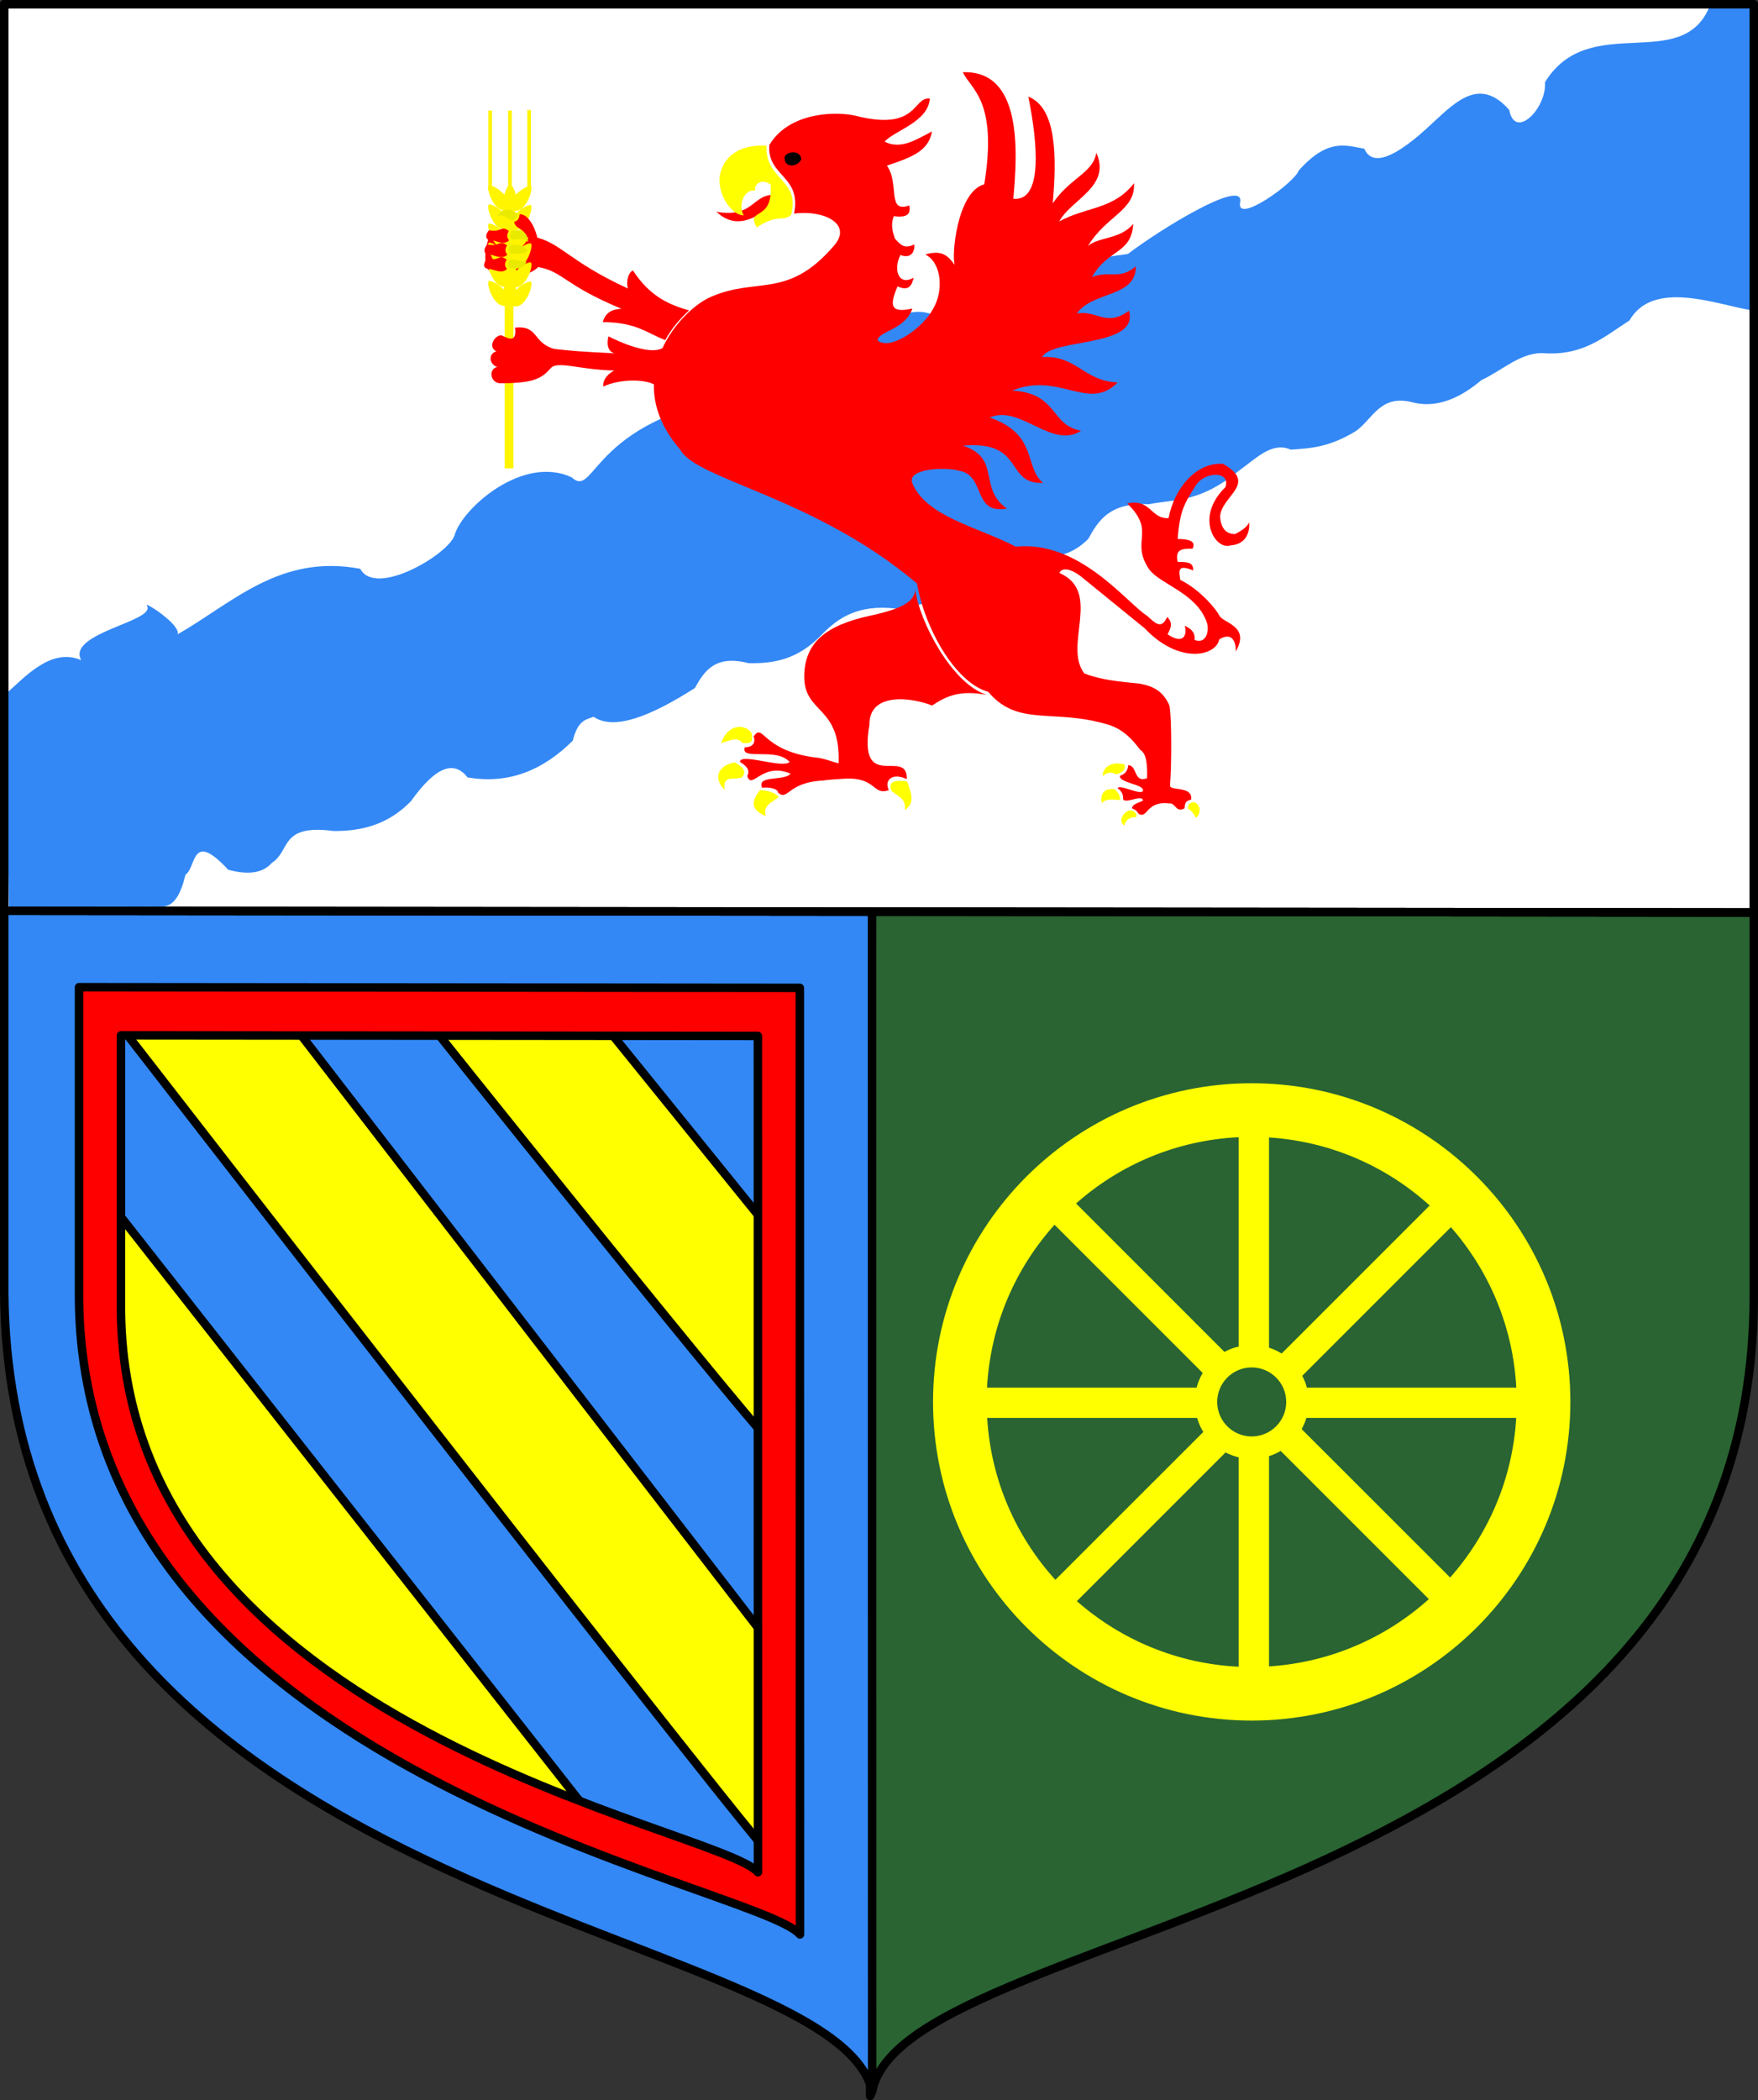 <?xml version="1.0" encoding="UTF-8" standalone="no"?>
<!-- Created with Inkscape (http://www.inkscape.org/) -->
<svg
   xmlns:dc="http://purl.org/dc/elements/1.1/"
   xmlns:cc="http://creativecommons.org/ns#"
   xmlns:rdf="http://www.w3.org/1999/02/22-rdf-syntax-ns#"
   xmlns:svg="http://www.w3.org/2000/svg"
   xmlns="http://www.w3.org/2000/svg"
   xmlns:xlink="http://www.w3.org/1999/xlink"
   xmlns:sodipodi="http://sodipodi.sourceforge.net/DTD/sodipodi-0.dtd"
   xmlns:inkscape="http://www.inkscape.org/namespaces/inkscape"
   id="svg2"
   sodipodi:version="0.32"
   inkscape:version="0.46"
   width="735.627"
   height="878.719"
   version="1.0"
   sodipodi:docname="POL_gmina_Dolice_COA.svg"
   inkscape:output_extension="org.inkscape.output.svg.inkscape">
  <rect width="100%" height="100%" fill="#333333" stroke="none"/>
  <defs
     id="defs5">
    <inkscape:perspective
       sodipodi:type="inkscape:persp3d"
       inkscape:vp_x="0 : 526.18109 : 1"
       inkscape:vp_y="0 : 1000 : 0"
       inkscape:vp_z="744.09448 : 526.18109 : 1"
       inkscape:persp3d-origin="372.04724 : 350.78739 : 1"
       id="perspective9" />
    <linearGradient
       y2="252.627"
       x2="-328.686"
       y1="242.239"
       x1="-323.648"
       gradientTransform="matrix(0.194,0.981,0.981,-0.194,-461.802,566.45)"
       gradientUnits="userSpaceOnUse"
       id="linearGradient2813"
       xlink:href="#linearGradient2531"
       inkscape:collect="always" />
    <linearGradient
       y2="250.282"
       x2="-328.699"
       y1="241.786"
       x1="-324.098"
       gradientUnits="userSpaceOnUse"
       id="linearGradient2811"
       xlink:href="#linearGradient2531"
       inkscape:collect="always" />
    <linearGradient
       y2="294.535"
       x2="-576.935"
       y1="302.674"
       x1="-566.934"
       gradientTransform="matrix(-0.764,-0.645,0.645,-0.764,-884.708,109.284)"
       gradientUnits="userSpaceOnUse"
       id="linearGradient2809"
       xlink:href="#linearGradient2486"
       inkscape:collect="always" />
    <radialGradient
       r="29.072"
       fy="210.226"
       fx="-706.762"
       cy="210.226"
       cx="-706.762"
       gradientTransform="matrix(1.694,1.49278e-3,-0.175,2.846,529.307,-387.161)"
       gradientUnits="userSpaceOnUse"
       id="radialGradient2807"
       xlink:href="#linearGradient2486"
       inkscape:collect="always" />
    <linearGradient
       y2="252.627"
       x2="-328.686"
       y1="242.239"
       x1="-323.648"
       gradientTransform="matrix(0.194,0.981,0.981,-0.194,-461.802,566.45)"
       gradientUnits="userSpaceOnUse"
       id="linearGradient2805"
       xlink:href="#linearGradient2531"
       inkscape:collect="always" />
    <linearGradient
       y2="250.282"
       x2="-328.699"
       y1="241.786"
       x1="-324.098"
       gradientUnits="userSpaceOnUse"
       id="linearGradient2803"
       xlink:href="#linearGradient2531"
       inkscape:collect="always" />
    <linearGradient
       y2="294.535"
       x2="-576.935"
       y1="302.674"
       x1="-566.934"
       gradientTransform="matrix(-0.764,-0.645,0.645,-0.764,-884.708,109.284)"
       gradientUnits="userSpaceOnUse"
       id="linearGradient2801"
       xlink:href="#linearGradient2486"
       inkscape:collect="always" />
    <radialGradient
       r="29.072"
       fy="210.226"
       fx="-706.762"
       cy="210.226"
       cx="-706.762"
       gradientTransform="matrix(1.694,1.49278e-3,-0.175,2.846,529.307,-387.161)"
       gradientUnits="userSpaceOnUse"
       id="radialGradient2799"
       xlink:href="#linearGradient2486"
       inkscape:collect="always" />
    <linearGradient
       y2="252.627"
       x2="-328.686"
       y1="242.239"
       x1="-323.648"
       gradientTransform="matrix(0.194,0.981,0.981,-0.194,-461.802,566.45)"
       gradientUnits="userSpaceOnUse"
       id="linearGradient2797"
       xlink:href="#linearGradient2531"
       inkscape:collect="always" />
    <linearGradient
       y2="250.282"
       x2="-328.699"
       y1="241.786"
       x1="-324.098"
       gradientUnits="userSpaceOnUse"
       id="linearGradient2795"
       xlink:href="#linearGradient2531"
       inkscape:collect="always" />
    <linearGradient
       y2="294.535"
       x2="-576.935"
       y1="302.674"
       x1="-566.934"
       gradientTransform="matrix(-0.764,-0.645,0.645,-0.764,-884.708,109.284)"
       gradientUnits="userSpaceOnUse"
       id="linearGradient2793"
       xlink:href="#linearGradient2486"
       inkscape:collect="always" />
    <radialGradient
       r="29.072"
       fy="210.226"
       fx="-706.762"
       cy="210.226"
       cx="-706.762"
       gradientTransform="matrix(1.694,1.49278e-3,-0.175,2.846,529.307,-387.161)"
       gradientUnits="userSpaceOnUse"
       id="radialGradient2791"
       xlink:href="#linearGradient2486"
       inkscape:collect="always" />
    <linearGradient
       y2="252.627"
       x2="-328.686"
       y1="242.239"
       x1="-323.648"
       gradientTransform="matrix(0.194,0.981,0.981,-0.194,-461.802,566.45)"
       gradientUnits="userSpaceOnUse"
       id="linearGradient2715"
       xlink:href="#linearGradient2531"
       inkscape:collect="always" />
    <linearGradient
       y2="250.282"
       x2="-328.699"
       y1="241.786"
       x1="-324.098"
       gradientUnits="userSpaceOnUse"
       id="linearGradient2713"
       xlink:href="#linearGradient2531"
       inkscape:collect="always" />
    <linearGradient
       y2="294.535"
       x2="-576.935"
       y1="302.674"
       x1="-566.934"
       gradientTransform="matrix(-0.764,-0.645,0.645,-0.764,-884.708,109.284)"
       gradientUnits="userSpaceOnUse"
       id="linearGradient2711"
       xlink:href="#linearGradient2486"
       inkscape:collect="always" />
    <radialGradient
       r="29.072"
       fy="210.226"
       fx="-706.762"
       cy="210.226"
       cx="-706.762"
       gradientTransform="matrix(1.694,1.49278e-3,-0.175,2.846,529.307,-387.161)"
       gradientUnits="userSpaceOnUse"
       id="radialGradient2709"
       xlink:href="#linearGradient2486"
       inkscape:collect="always" />
    <linearGradient
       y2="252.627"
       x2="-328.686"
       y1="242.239"
       x1="-323.648"
       gradientTransform="matrix(0.194,0.981,0.981,-0.194,-461.802,566.45)"
       gradientUnits="userSpaceOnUse"
       id="linearGradient2659"
       xlink:href="#linearGradient2531"
       inkscape:collect="always" />
    <linearGradient
       y2="250.282"
       x2="-328.699"
       y1="241.786"
       x1="-324.098"
       gradientUnits="userSpaceOnUse"
       id="linearGradient2657"
       xlink:href="#linearGradient2531"
       inkscape:collect="always" />
    <linearGradient
       y2="294.535"
       x2="-576.935"
       y1="302.674"
       x1="-566.934"
       gradientTransform="matrix(-0.764,-0.645,0.645,-0.764,-884.708,109.284)"
       gradientUnits="userSpaceOnUse"
       id="linearGradient2655"
       xlink:href="#linearGradient2486"
       inkscape:collect="always" />
    <radialGradient
       r="29.072"
       fy="210.226"
       fx="-706.762"
       cy="210.226"
       cx="-706.762"
       gradientTransform="matrix(1.694,1.49278e-3,-0.175,2.846,529.307,-387.161)"
       gradientUnits="userSpaceOnUse"
       id="radialGradient2653"
       xlink:href="#linearGradient2486"
       inkscape:collect="always" />
    <radialGradient
       gradientUnits="userSpaceOnUse"
       gradientTransform="matrix(1.694,1.49278e-3,-0.175,2.846,529.307,-387.161)"
       r="29.072"
       fy="210.226"
       fx="-706.762"
       cy="210.226"
       cx="-706.762"
       id="radialGradient2601"
       xlink:href="#linearGradient2486"
       inkscape:collect="always" />
    <linearGradient
       y2="252.627"
       x2="-328.686"
       y1="242.239"
       x1="-323.648"
       gradientTransform="matrix(0.194,0.981,0.981,-0.194,-461.802,566.45)"
       gradientUnits="userSpaceOnUse"
       id="linearGradient2566"
       xlink:href="#linearGradient2531"
       inkscape:collect="always" />
    <linearGradient
       y2="250.282"
       x2="-328.699"
       y1="241.786"
       x1="-324.098"
       gradientUnits="userSpaceOnUse"
       id="linearGradient2564"
       xlink:href="#linearGradient2531"
       inkscape:collect="always" />
    <linearGradient
       y2="294.535"
       x2="-576.935"
       y1="302.674"
       x1="-566.934"
       gradientTransform="matrix(-0.764,-0.645,0.645,-0.764,-884.708,109.284)"
       gradientUnits="userSpaceOnUse"
       id="linearGradient2562"
       xlink:href="#linearGradient2486"
       inkscape:collect="always" />
    <linearGradient
       id="linearGradient2486">
      <stop
         id="stop2488"
         offset="0"
         style="stop-color:#faff00;stop-opacity:1;" />
      <stop
         style="stop-color:#7d7323;stop-opacity:0.992;"
         offset="0.846"
         id="stop2603" />
      <stop
         style="stop-color:#000000;stop-opacity:0.984;"
         offset="1"
         id="stop2494" />
    </linearGradient>
    <linearGradient
       id="linearGradient2531">
      <stop
         id="stop2533"
         offset="0"
         style="stop-color:#fae646;stop-opacity:1;" />
      <stop
         style="stop-color:#643228;stop-opacity:1;"
         offset="0.885"
         id="stop2539" />
      <stop
         id="stop2535"
         offset="1"
         style="stop-color:#fae646;stop-opacity:1;" />
    </linearGradient>
    <radialGradient
       inkscape:collect="always"
       xlink:href="#linearGradient2486"
       id="radialGradient2981"
       gradientUnits="userSpaceOnUse"
       gradientTransform="matrix(1.694,1.49278e-3,-0.175,2.846,529.307,-387.161)"
       cx="-706.762"
       cy="210.226"
       fx="-706.762"
       fy="210.226"
       r="29.072" />
    <linearGradient
       inkscape:collect="always"
       xlink:href="#linearGradient2486"
       id="linearGradient2983"
       gradientUnits="userSpaceOnUse"
       gradientTransform="matrix(-0.764,-0.645,0.645,-0.764,-884.708,109.284)"
       x1="-566.934"
       y1="302.674"
       x2="-576.935"
       y2="294.535" />
    <linearGradient
       inkscape:collect="always"
       xlink:href="#linearGradient2531"
       id="linearGradient2985"
       gradientUnits="userSpaceOnUse"
       x1="-324.098"
       y1="241.786"
       x2="-328.699"
       y2="250.282" />
    <linearGradient
       inkscape:collect="always"
       xlink:href="#linearGradient2531"
       id="linearGradient2987"
       gradientUnits="userSpaceOnUse"
       gradientTransform="matrix(0.194,0.981,0.981,-0.194,-461.802,566.45)"
       x1="-323.648"
       y1="242.239"
       x2="-328.686"
       y2="252.627" />
    <radialGradient
       inkscape:collect="always"
       xlink:href="#linearGradient2486"
       id="radialGradient3018"
       gradientUnits="userSpaceOnUse"
       gradientTransform="matrix(1.694,1.49278e-3,-0.175,2.846,529.307,-387.161)"
       cx="-706.762"
       cy="210.226"
       fx="-706.762"
       fy="210.226"
       r="29.072" />
    <linearGradient
       inkscape:collect="always"
       xlink:href="#linearGradient2486"
       id="linearGradient3020"
       gradientUnits="userSpaceOnUse"
       gradientTransform="matrix(-0.764,-0.645,0.645,-0.764,-884.708,109.284)"
       x1="-566.934"
       y1="302.674"
       x2="-576.935"
       y2="294.535" />
    <linearGradient
       inkscape:collect="always"
       xlink:href="#linearGradient2531"
       id="linearGradient3022"
       gradientUnits="userSpaceOnUse"
       x1="-324.098"
       y1="241.786"
       x2="-328.699"
       y2="250.282" />
    <linearGradient
       inkscape:collect="always"
       xlink:href="#linearGradient2531"
       id="linearGradient3024"
       gradientUnits="userSpaceOnUse"
       gradientTransform="matrix(0.194,0.981,0.981,-0.194,-461.802,566.45)"
       x1="-323.648"
       y1="242.239"
       x2="-328.686"
       y2="252.627" />
    <radialGradient
       inkscape:collect="always"
       xlink:href="#linearGradient2486"
       id="radialGradient3055"
       gradientUnits="userSpaceOnUse"
       gradientTransform="matrix(1.694,1.49278e-3,-0.175,2.846,529.307,-387.161)"
       cx="-706.762"
       cy="210.226"
       fx="-706.762"
       fy="210.226"
       r="29.072" />
    <linearGradient
       inkscape:collect="always"
       xlink:href="#linearGradient2486"
       id="linearGradient3057"
       gradientUnits="userSpaceOnUse"
       gradientTransform="matrix(-0.764,-0.645,0.645,-0.764,-884.708,109.284)"
       x1="-566.934"
       y1="302.674"
       x2="-576.935"
       y2="294.535" />
    <linearGradient
       inkscape:collect="always"
       xlink:href="#linearGradient2531"
       id="linearGradient3059"
       gradientUnits="userSpaceOnUse"
       x1="-324.098"
       y1="241.786"
       x2="-328.699"
       y2="250.282" />
    <linearGradient
       inkscape:collect="always"
       xlink:href="#linearGradient2531"
       id="linearGradient3061"
       gradientUnits="userSpaceOnUse"
       gradientTransform="matrix(0.194,0.981,0.981,-0.194,-461.802,566.45)"
       x1="-323.648"
       y1="242.239"
       x2="-328.686"
       y2="252.627" />
    <radialGradient
       inkscape:collect="always"
       xlink:href="#linearGradient2486"
       id="radialGradient3090"
       gradientUnits="userSpaceOnUse"
       gradientTransform="matrix(1.694,1.49278e-3,-0.175,2.846,529.307,-387.161)"
       cx="-706.762"
       cy="210.226"
       fx="-706.762"
       fy="210.226"
       r="29.072" />
    <linearGradient
       inkscape:collect="always"
       xlink:href="#linearGradient2486"
       id="linearGradient3092"
       gradientUnits="userSpaceOnUse"
       gradientTransform="matrix(-0.764,-0.645,0.645,-0.764,-884.708,109.284)"
       x1="-566.934"
       y1="302.674"
       x2="-576.935"
       y2="294.535" />
    <linearGradient
       inkscape:collect="always"
       xlink:href="#linearGradient2531"
       id="linearGradient3094"
       gradientUnits="userSpaceOnUse"
       x1="-324.098"
       y1="241.786"
       x2="-328.699"
       y2="250.282" />
    <linearGradient
       inkscape:collect="always"
       xlink:href="#linearGradient2531"
       id="linearGradient3096"
       gradientUnits="userSpaceOnUse"
       gradientTransform="matrix(0.194,0.981,0.981,-0.194,-461.802,566.45)"
       x1="-323.648"
       y1="242.239"
       x2="-328.686"
       y2="252.627" />
    <radialGradient
       inkscape:collect="always"
       xlink:href="#linearGradient2486"
       id="radialGradient3121"
       gradientUnits="userSpaceOnUse"
       gradientTransform="matrix(1.694,1.49278e-3,-0.175,2.846,529.307,-387.161)"
       cx="-706.762"
       cy="210.226"
       fx="-706.762"
       fy="210.226"
       r="29.072" />
    <linearGradient
       inkscape:collect="always"
       xlink:href="#linearGradient2486"
       id="linearGradient3133"
       gradientUnits="userSpaceOnUse"
       gradientTransform="matrix(-0.764,-0.645,0.645,-0.764,-884.708,109.284)"
       x1="-566.934"
       y1="302.674"
       x2="-576.935"
       y2="294.535" />
    <linearGradient
       inkscape:collect="always"
       xlink:href="#linearGradient2531"
       id="linearGradient3135"
       gradientUnits="userSpaceOnUse"
       x1="-324.098"
       y1="241.786"
       x2="-328.699"
       y2="250.282" />
    <linearGradient
       inkscape:collect="always"
       xlink:href="#linearGradient2531"
       id="linearGradient3137"
       gradientUnits="userSpaceOnUse"
       gradientTransform="matrix(0.194,0.981,0.981,-0.194,-461.802,566.45)"
       x1="-323.648"
       y1="242.239"
       x2="-328.686"
       y2="252.627" />
    <linearGradient
       inkscape:collect="always"
       xlink:href="#linearGradient2486"
       id="linearGradient3200"
       gradientUnits="userSpaceOnUse"
       gradientTransform="matrix(-0.764,-0.645,0.645,-0.764,-884.708,109.284)"
       x1="-566.934"
       y1="302.674"
       x2="-576.935"
       y2="294.535" />
    <linearGradient
       inkscape:collect="always"
       xlink:href="#linearGradient2531"
       id="linearGradient3202"
       gradientUnits="userSpaceOnUse"
       x1="-324.098"
       y1="241.786"
       x2="-328.699"
       y2="250.282" />
    <linearGradient
       inkscape:collect="always"
       xlink:href="#linearGradient2531"
       id="linearGradient3204"
       gradientUnits="userSpaceOnUse"
       gradientTransform="matrix(0.194,0.981,0.981,-0.194,-461.802,566.45)"
       x1="-323.648"
       y1="242.239"
       x2="-328.686"
       y2="252.627" />
    <linearGradient
       inkscape:collect="always"
       xlink:href="#linearGradient2486"
       id="linearGradient3260"
       gradientUnits="userSpaceOnUse"
       gradientTransform="matrix(-0.764,-0.645,0.645,-0.764,-884.708,109.284)"
       x1="-566.934"
       y1="302.674"
       x2="-576.935"
       y2="294.535" />
    <linearGradient
       inkscape:collect="always"
       xlink:href="#linearGradient2531"
       id="linearGradient3262"
       gradientUnits="userSpaceOnUse"
       x1="-324.098"
       y1="241.786"
       x2="-328.699"
       y2="250.282" />
    <linearGradient
       inkscape:collect="always"
       xlink:href="#linearGradient2531"
       id="linearGradient3264"
       gradientUnits="userSpaceOnUse"
       gradientTransform="matrix(0.194,0.981,0.981,-0.194,-461.802,566.45)"
       x1="-323.648"
       y1="242.239"
       x2="-328.686"
       y2="252.627" />
    <linearGradient
       inkscape:collect="always"
       xlink:href="#linearGradient2486"
       id="linearGradient3320"
       gradientUnits="userSpaceOnUse"
       gradientTransform="matrix(-0.764,-0.645,0.645,-0.764,-884.708,109.284)"
       x1="-566.934"
       y1="302.674"
       x2="-576.935"
       y2="294.535" />
    <linearGradient
       inkscape:collect="always"
       xlink:href="#linearGradient2531"
       id="linearGradient3322"
       gradientUnits="userSpaceOnUse"
       x1="-324.098"
       y1="241.786"
       x2="-328.699"
       y2="250.282" />
    <linearGradient
       inkscape:collect="always"
       xlink:href="#linearGradient2531"
       id="linearGradient3324"
       gradientUnits="userSpaceOnUse"
       gradientTransform="matrix(0.194,0.981,0.981,-0.194,-461.802,566.45)"
       x1="-323.648"
       y1="242.239"
       x2="-328.686"
       y2="252.627" />
    <linearGradient
       inkscape:collect="always"
       xlink:href="#linearGradient2486"
       id="linearGradient3410"
       gradientUnits="userSpaceOnUse"
       gradientTransform="matrix(-0.764,-0.645,0.645,-0.764,-884.708,109.284)"
       x1="-566.934"
       y1="302.674"
       x2="-576.935"
       y2="294.535" />
    <linearGradient
       inkscape:collect="always"
       xlink:href="#linearGradient2531"
       id="linearGradient3412"
       gradientUnits="userSpaceOnUse"
       x1="-324.098"
       y1="241.786"
       x2="-328.699"
       y2="250.282" />
    <linearGradient
       inkscape:collect="always"
       xlink:href="#linearGradient2531"
       id="linearGradient3414"
       gradientUnits="userSpaceOnUse"
       gradientTransform="matrix(0.194,0.981,0.981,-0.194,-461.802,566.45)"
       x1="-323.648"
       y1="242.239"
       x2="-328.686"
       y2="252.627" />
    <linearGradient
       inkscape:collect="always"
       xlink:href="#linearGradient2486"
       id="linearGradient3416"
       gradientUnits="userSpaceOnUse"
       gradientTransform="matrix(-0.764,-0.645,0.645,-0.764,-884.708,109.284)"
       x1="-566.934"
       y1="302.674"
       x2="-576.935"
       y2="294.535" />
    <linearGradient
       inkscape:collect="always"
       xlink:href="#linearGradient2531"
       id="linearGradient3418"
       gradientUnits="userSpaceOnUse"
       x1="-324.098"
       y1="241.786"
       x2="-328.699"
       y2="250.282" />
    <linearGradient
       inkscape:collect="always"
       xlink:href="#linearGradient2531"
       id="linearGradient3420"
       gradientUnits="userSpaceOnUse"
       gradientTransform="matrix(0.194,0.981,0.981,-0.194,-461.802,566.45)"
       x1="-323.648"
       y1="242.239"
       x2="-328.686"
       y2="252.627" />
    <linearGradient
       inkscape:collect="always"
       xlink:href="#linearGradient2486"
       id="linearGradient3422"
       gradientUnits="userSpaceOnUse"
       gradientTransform="matrix(-0.764,-0.645,0.645,-0.764,-884.708,109.284)"
       x1="-566.934"
       y1="302.674"
       x2="-576.935"
       y2="294.535" />
    <linearGradient
       inkscape:collect="always"
       xlink:href="#linearGradient2531"
       id="linearGradient3424"
       gradientUnits="userSpaceOnUse"
       x1="-324.098"
       y1="241.786"
       x2="-328.699"
       y2="250.282" />
    <linearGradient
       inkscape:collect="always"
       xlink:href="#linearGradient2531"
       id="linearGradient3426"
       gradientUnits="userSpaceOnUse"
       gradientTransform="matrix(0.194,0.981,0.981,-0.194,-461.802,566.45)"
       x1="-323.648"
       y1="242.239"
       x2="-328.686"
       y2="252.627" />
    <linearGradient
       inkscape:collect="always"
       xlink:href="#linearGradient2486"
       id="linearGradient3674"
       gradientUnits="userSpaceOnUse"
       gradientTransform="matrix(-0.764,-0.645,0.645,-0.764,-884.708,109.284)"
       x1="-566.934"
       y1="302.674"
       x2="-576.935"
       y2="294.535" />
    <linearGradient
       inkscape:collect="always"
       xlink:href="#linearGradient2531"
       id="linearGradient3676"
       gradientUnits="userSpaceOnUse"
       x1="-324.098"
       y1="241.786"
       x2="-328.699"
       y2="250.282" />
    <linearGradient
       inkscape:collect="always"
       xlink:href="#linearGradient2531"
       id="linearGradient3678"
       gradientUnits="userSpaceOnUse"
       gradientTransform="matrix(0.194,0.981,0.981,-0.194,-461.802,566.45)"
       x1="-323.648"
       y1="242.239"
       x2="-328.686"
       y2="252.627" />
    <linearGradient
       inkscape:collect="always"
       xlink:href="#linearGradient2486"
       id="linearGradient3680"
       gradientUnits="userSpaceOnUse"
       gradientTransform="matrix(-0.764,-0.645,0.645,-0.764,-884.708,109.284)"
       x1="-566.934"
       y1="302.674"
       x2="-576.935"
       y2="294.535" />
    <linearGradient
       inkscape:collect="always"
       xlink:href="#linearGradient2531"
       id="linearGradient3682"
       gradientUnits="userSpaceOnUse"
       x1="-324.098"
       y1="241.786"
       x2="-328.699"
       y2="250.282" />
    <linearGradient
       inkscape:collect="always"
       xlink:href="#linearGradient2531"
       id="linearGradient3684"
       gradientUnits="userSpaceOnUse"
       gradientTransform="matrix(0.194,0.981,0.981,-0.194,-461.802,566.45)"
       x1="-323.648"
       y1="242.239"
       x2="-328.686"
       y2="252.627" />
    <linearGradient
       inkscape:collect="always"
       xlink:href="#linearGradient2486"
       id="linearGradient3686"
       gradientUnits="userSpaceOnUse"
       gradientTransform="matrix(-0.764,-0.645,0.645,-0.764,-884.708,109.284)"
       x1="-566.934"
       y1="302.674"
       x2="-576.935"
       y2="294.535" />
    <linearGradient
       inkscape:collect="always"
       xlink:href="#linearGradient2531"
       id="linearGradient3688"
       gradientUnits="userSpaceOnUse"
       x1="-324.098"
       y1="241.786"
       x2="-328.699"
       y2="250.282" />
    <linearGradient
       inkscape:collect="always"
       xlink:href="#linearGradient2531"
       id="linearGradient3690"
       gradientUnits="userSpaceOnUse"
       gradientTransform="matrix(0.194,0.981,0.981,-0.194,-461.802,566.45)"
       x1="-323.648"
       y1="242.239"
       x2="-328.686"
       y2="252.627" />
    <linearGradient
       inkscape:collect="always"
       xlink:href="#linearGradient2486"
       id="linearGradient3793"
       gradientUnits="userSpaceOnUse"
       gradientTransform="matrix(-0.764,-0.645,0.645,-0.764,-884.708,109.284)"
       x1="-566.934"
       y1="302.674"
       x2="-576.935"
       y2="294.535" />
    <linearGradient
       inkscape:collect="always"
       xlink:href="#linearGradient2531"
       id="linearGradient3795"
       gradientUnits="userSpaceOnUse"
       x1="-324.098"
       y1="241.786"
       x2="-328.699"
       y2="250.282" />
    <linearGradient
       inkscape:collect="always"
       xlink:href="#linearGradient2531"
       id="linearGradient3797"
       gradientUnits="userSpaceOnUse"
       gradientTransform="matrix(0.194,0.981,0.981,-0.194,-461.802,566.45)"
       x1="-323.648"
       y1="242.239"
       x2="-328.686"
       y2="252.627" />
    <linearGradient
       inkscape:collect="always"
       xlink:href="#linearGradient2486"
       id="linearGradient3799"
       gradientUnits="userSpaceOnUse"
       gradientTransform="matrix(-0.764,-0.645,0.645,-0.764,-884.708,109.284)"
       x1="-566.934"
       y1="302.674"
       x2="-576.935"
       y2="294.535" />
    <linearGradient
       inkscape:collect="always"
       xlink:href="#linearGradient2531"
       id="linearGradient3801"
       gradientUnits="userSpaceOnUse"
       x1="-324.098"
       y1="241.786"
       x2="-328.699"
       y2="250.282" />
    <linearGradient
       inkscape:collect="always"
       xlink:href="#linearGradient2531"
       id="linearGradient3803"
       gradientUnits="userSpaceOnUse"
       gradientTransform="matrix(0.194,0.981,0.981,-0.194,-461.802,566.45)"
       x1="-323.648"
       y1="242.239"
       x2="-328.686"
       y2="252.627" />
    <linearGradient
       inkscape:collect="always"
       xlink:href="#linearGradient2486"
       id="linearGradient3805"
       gradientUnits="userSpaceOnUse"
       gradientTransform="matrix(-0.764,-0.645,0.645,-0.764,-884.708,109.284)"
       x1="-566.934"
       y1="302.674"
       x2="-576.935"
       y2="294.535" />
    <linearGradient
       inkscape:collect="always"
       xlink:href="#linearGradient2531"
       id="linearGradient3807"
       gradientUnits="userSpaceOnUse"
       x1="-324.098"
       y1="241.786"
       x2="-328.699"
       y2="250.282" />
    <linearGradient
       inkscape:collect="always"
       xlink:href="#linearGradient2531"
       id="linearGradient3809"
       gradientUnits="userSpaceOnUse"
       gradientTransform="matrix(0.194,0.981,0.981,-0.194,-461.802,566.45)"
       x1="-323.648"
       y1="242.239"
       x2="-328.686"
       y2="252.627" />
    <inkscape:perspective
       id="perspective2682"
       inkscape:persp3d-origin="375 : 325 : 1"
       inkscape:vp_z="750 : 487.5 : 1"
       inkscape:vp_y="0 : 1000 : 0"
       inkscape:vp_x="0 : 487.5 : 1"
       sodipodi:type="inkscape:persp3d" />
    <style
       id="style6"
       type="text/css">
   
    .str0 {stroke:#1F1A17;stroke-width:0.076}
    .str1 {stroke:#0A0B0C;stroke-width:0.353}
    .str3 {stroke:#0A0B0C;stroke-width:0.706}
    .str4 {stroke:#901E78;stroke-width:0.706}
    .str2 {stroke:#0A0B0C;stroke-width:1.764}
    .fil9 {fill:none}
    .fil0 {fill:#0A0B0C}
    .fil6 {fill:#8F5444}
    .fil10 {fill:#901E78}
    .fil2 {fill:#DEDEDD}
    .fil3 {fill:#FFF500}
    .fil5 {fill:#DA251D}
    .fil8 {fill:#FEFF99}
    .fil4 {fill:#FFF500}
    .fil7 {fill:#008543}
    .fil1 {fill:#1DA838}
   
  </style>
    <inkscape:perspective
       id="perspective3945"
       inkscape:persp3d-origin="372 : 330.48063 : 1"
       inkscape:vp_z="744 : 495.72095 : 1"
       inkscape:vp_y="0 : 1000 : 0"
       inkscape:vp_x="0 : 495.72095 : 1"
       sodipodi:type="inkscape:persp3d" />
    <inkscape:perspective
       id="perspective4417"
       inkscape:persp3d-origin="375 : 289.16667 : 1"
       inkscape:vp_z="750 : 433.75 : 1"
       inkscape:vp_y="0 : 1000 : 0"
       inkscape:vp_x="0 : 433.75 : 1"
       sodipodi:type="inkscape:persp3d" />
    <style
       id="style3243"
       type="text/css">
   
    .str0 {stroke:#1F1A17;stroke-width:0.076}
    .str1 {stroke:#1F1A17;stroke-width:0.092}
    .str2 {stroke:#1F1A17;stroke-width:0.092;stroke-linejoin:round}
    .fil5 {fill:#00923F}
    .fil2 {fill:#0093DD}
    .fil0 {fill:#1F1A17}
    .fil4 {fill:#DA251D}
    .fil3 {fill:#FFF500}
    .fil1 {fill:white}
   
  </style>
    <inkscape:perspective
       id="perspective3240"
       inkscape:persp3d-origin="372 : 268.37663 : 1"
       inkscape:vp_z="744 : 402.56494 : 1"
       inkscape:vp_y="0 : 1000 : 0"
       inkscape:vp_x="0 : 402.56494 : 1"
       sodipodi:type="inkscape:persp3d" />
    <style
       id="style2766"
       type="text/css">
   
    .str0 {stroke:#1F1A17;stroke-width:0.076}
    .str1 {stroke:#0A0B0C;stroke-width:0.353}
    .str3 {stroke:#0A0B0C;stroke-width:0.706}
    .str4 {stroke:#901E78;stroke-width:0.706}
    .str2 {stroke:#0A0B0C;stroke-width:1.764}
    .fil9 {fill:none}
    .fil0 {fill:#0A0B0C}
    .fil6 {fill:#8F5444}
    .fil10 {fill:#901E78}
    .fil2 {fill:#DEDEDD}
    .fil3 {fill:#FFF500}
    .fil5 {fill:#DA251D}
    .fil8 {fill:#FEFF99}
    .fil4 {fill:#FFF500}
    .fil7 {fill:#008543}
    .fil1 {fill:#1DA838}
   
  </style>
    <inkscape:perspective
       id="perspective2763"
       inkscape:persp3d-origin="372 : 330.48063 : 1"
       inkscape:vp_z="744 : 495.72095 : 1"
       inkscape:vp_y="0 : 1000 : 0"
       inkscape:vp_x="0 : 495.72095 : 1"
       sodipodi:type="inkscape:persp3d" />
    <inkscape:perspective
       id="perspective2810"
       inkscape:persp3d-origin="109.0781 : 88.041667 : 1"
       inkscape:vp_z="218.1562 : 132.0625 : 1"
       inkscape:vp_y="0 : 1000 : 0"
       inkscape:vp_x="0 : 132.0625 : 1"
       sodipodi:type="inkscape:persp3d" />
    <inkscape:perspective
       sodipodi:type="inkscape:persp3d"
       inkscape:vp_x="0 : 132.0625 : 1"
       inkscape:vp_y="0 : 1000 : 0"
       inkscape:vp_z="218.1562 : 132.0625 : 1"
       inkscape:persp3d-origin="109.0781 : 88.041667 : 1"
       id="perspective3998" />
    <inkscape:perspective
       sodipodi:type="inkscape:persp3d"
       inkscape:vp_x="0 : 495.72095 : 1"
       inkscape:vp_y="0 : 1000 : 0"
       inkscape:vp_z="744 : 495.72095 : 1"
       inkscape:persp3d-origin="372 : 330.48063 : 1"
       id="perspective3994" />
    <style
       type="text/css"
       id="style3992">
   
    .str0 {stroke:#1F1A17;stroke-width:0.076}
    .str1 {stroke:#0A0B0C;stroke-width:0.353}
    .str3 {stroke:#0A0B0C;stroke-width:0.706}
    .str4 {stroke:#901E78;stroke-width:0.706}
    .str2 {stroke:#0A0B0C;stroke-width:1.764}
    .fil9 {fill:none}
    .fil0 {fill:#0A0B0C}
    .fil6 {fill:#8F5444}
    .fil10 {fill:#901E78}
    .fil2 {fill:#DEDEDD}
    .fil3 {fill:#FFF500}
    .fil5 {fill:#DA251D}
    .fil8 {fill:#FEFF99}
    .fil4 {fill:#FFF500}
    .fil7 {fill:#008543}
    .fil1 {fill:#1DA838}
   
  </style>
    <inkscape:perspective
       sodipodi:type="inkscape:persp3d"
       inkscape:vp_x="0 : 402.56494 : 1"
       inkscape:vp_y="0 : 1000 : 0"
       inkscape:vp_z="744 : 402.56494 : 1"
       inkscape:persp3d-origin="372 : 268.37663 : 1"
       id="perspective3988" />
    <style
       type="text/css"
       id="style3986">
   
    .str0 {stroke:#1F1A17;stroke-width:0.076}
    .str1 {stroke:#1F1A17;stroke-width:0.092}
    .str2 {stroke:#1F1A17;stroke-width:0.092;stroke-linejoin:round}
    .fil5 {fill:#00923F}
    .fil2 {fill:#0093DD}
    .fil0 {fill:#1F1A17}
    .fil4 {fill:#DA251D}
    .fil3 {fill:#FFF500}
    .fil1 {fill:white}
   
  </style>
    <inkscape:perspective
       sodipodi:type="inkscape:persp3d"
       inkscape:vp_x="0 : 433.75 : 1"
       inkscape:vp_y="0 : 1000 : 0"
       inkscape:vp_z="750 : 433.75 : 1"
       inkscape:persp3d-origin="375 : 289.16667 : 1"
       id="perspective3984" />
    <inkscape:perspective
       sodipodi:type="inkscape:persp3d"
       inkscape:vp_x="0 : 495.72095 : 1"
       inkscape:vp_y="0 : 1000 : 0"
       inkscape:vp_z="744 : 495.72095 : 1"
       inkscape:persp3d-origin="372 : 330.48063 : 1"
       id="perspective3980" />
    <style
       type="text/css"
       id="style3978">
   
    .str0 {stroke:#1F1A17;stroke-width:0.076}
    .str1 {stroke:#0A0B0C;stroke-width:0.353}
    .str3 {stroke:#0A0B0C;stroke-width:0.706}
    .str4 {stroke:#901E78;stroke-width:0.706}
    .str2 {stroke:#0A0B0C;stroke-width:1.764}
    .fil9 {fill:none}
    .fil0 {fill:#0A0B0C}
    .fil6 {fill:#8F5444}
    .fil10 {fill:#901E78}
    .fil2 {fill:#DEDEDD}
    .fil3 {fill:#FFF500}
    .fil5 {fill:#DA251D}
    .fil8 {fill:#FEFF99}
    .fil4 {fill:#FFF500}
    .fil7 {fill:#008543}
    .fil1 {fill:#1DA838}
   
  </style>
    <inkscape:perspective
       sodipodi:type="inkscape:persp3d"
       inkscape:vp_x="0 : 487.5 : 1"
       inkscape:vp_y="0 : 1000 : 0"
       inkscape:vp_z="750 : 487.5 : 1"
       inkscape:persp3d-origin="375 : 325 : 1"
       id="perspective3976" />
    <linearGradient
       y2="252.627"
       x2="-328.686"
       y1="242.239"
       x1="-323.648"
       gradientTransform="matrix(0.194,0.981,0.981,-0.194,-461.802,566.45)"
       gradientUnits="userSpaceOnUse"
       id="linearGradient3974"
       xlink:href="#linearGradient2531"
       inkscape:collect="always" />
    <linearGradient
       y2="250.282"
       x2="-328.699"
       y1="241.786"
       x1="-324.098"
       gradientUnits="userSpaceOnUse"
       id="linearGradient3972"
       xlink:href="#linearGradient2531"
       inkscape:collect="always" />
    <linearGradient
       y2="294.535"
       x2="-576.935"
       y1="302.674"
       x1="-566.934"
       gradientTransform="matrix(-0.764,-0.645,0.645,-0.764,-884.708,109.284)"
       gradientUnits="userSpaceOnUse"
       id="linearGradient3970"
       xlink:href="#linearGradient2486"
       inkscape:collect="always" />
    <linearGradient
       y2="252.627"
       x2="-328.686"
       y1="242.239"
       x1="-323.648"
       gradientTransform="matrix(0.194,0.981,0.981,-0.194,-461.802,566.45)"
       gradientUnits="userSpaceOnUse"
       id="linearGradient3968"
       xlink:href="#linearGradient2531"
       inkscape:collect="always" />
    <linearGradient
       y2="250.282"
       x2="-328.699"
       y1="241.786"
       x1="-324.098"
       gradientUnits="userSpaceOnUse"
       id="linearGradient3966"
       xlink:href="#linearGradient2531"
       inkscape:collect="always" />
    <linearGradient
       y2="294.535"
       x2="-576.935"
       y1="302.674"
       x1="-566.934"
       gradientTransform="matrix(-0.764,-0.645,0.645,-0.764,-884.708,109.284)"
       gradientUnits="userSpaceOnUse"
       id="linearGradient3964"
       xlink:href="#linearGradient2486"
       inkscape:collect="always" />
    <linearGradient
       y2="252.627"
       x2="-328.686"
       y1="242.239"
       x1="-323.648"
       gradientTransform="matrix(0.194,0.981,0.981,-0.194,-461.802,566.45)"
       gradientUnits="userSpaceOnUse"
       id="linearGradient3962"
       xlink:href="#linearGradient2531"
       inkscape:collect="always" />
    <linearGradient
       y2="250.282"
       x2="-328.699"
       y1="241.786"
       x1="-324.098"
       gradientUnits="userSpaceOnUse"
       id="linearGradient3960"
       xlink:href="#linearGradient2531"
       inkscape:collect="always" />
    <linearGradient
       y2="294.535"
       x2="-576.935"
       y1="302.674"
       x1="-566.934"
       gradientTransform="matrix(-0.764,-0.645,0.645,-0.764,-884.708,109.284)"
       gradientUnits="userSpaceOnUse"
       id="linearGradient3958"
       xlink:href="#linearGradient2486"
       inkscape:collect="always" />
    <linearGradient
       y2="252.627"
       x2="-328.686"
       y1="242.239"
       x1="-323.648"
       gradientTransform="matrix(0.194,0.981,0.981,-0.194,-461.802,566.45)"
       gradientUnits="userSpaceOnUse"
       id="linearGradient3956"
       xlink:href="#linearGradient2531"
       inkscape:collect="always" />
    <linearGradient
       y2="250.282"
       x2="-328.699"
       y1="241.786"
       x1="-324.098"
       gradientUnits="userSpaceOnUse"
       id="linearGradient3954"
       xlink:href="#linearGradient2531"
       inkscape:collect="always" />
    <linearGradient
       y2="294.535"
       x2="-576.935"
       y1="302.674"
       x1="-566.934"
       gradientTransform="matrix(-0.764,-0.645,0.645,-0.764,-884.708,109.284)"
       gradientUnits="userSpaceOnUse"
       id="linearGradient3952"
       xlink:href="#linearGradient2486"
       inkscape:collect="always" />
    <linearGradient
       y2="252.627"
       x2="-328.686"
       y1="242.239"
       x1="-323.648"
       gradientTransform="matrix(0.194,0.981,0.981,-0.194,-461.802,566.45)"
       gradientUnits="userSpaceOnUse"
       id="linearGradient3950"
       xlink:href="#linearGradient2531"
       inkscape:collect="always" />
    <linearGradient
       y2="250.282"
       x2="-328.699"
       y1="241.786"
       x1="-324.098"
       gradientUnits="userSpaceOnUse"
       id="linearGradient3948"
       xlink:href="#linearGradient2531"
       inkscape:collect="always" />
    <linearGradient
       y2="294.535"
       x2="-576.935"
       y1="302.674"
       x1="-566.934"
       gradientTransform="matrix(-0.764,-0.645,0.645,-0.764,-884.708,109.284)"
       gradientUnits="userSpaceOnUse"
       id="linearGradient3946"
       xlink:href="#linearGradient2486"
       inkscape:collect="always" />
    <linearGradient
       y2="252.627"
       x2="-328.686"
       y1="242.239"
       x1="-323.648"
       gradientTransform="matrix(0.194,0.981,0.981,-0.194,-461.802,566.45)"
       gradientUnits="userSpaceOnUse"
       id="linearGradient3944"
       xlink:href="#linearGradient2531"
       inkscape:collect="always" />
    <linearGradient
       y2="250.282"
       x2="-328.699"
       y1="241.786"
       x1="-324.098"
       gradientUnits="userSpaceOnUse"
       id="linearGradient3942"
       xlink:href="#linearGradient2531"
       inkscape:collect="always" />
    <linearGradient
       y2="294.535"
       x2="-576.935"
       y1="302.674"
       x1="-566.934"
       gradientTransform="matrix(-0.764,-0.645,0.645,-0.764,-884.708,109.284)"
       gradientUnits="userSpaceOnUse"
       id="linearGradient3940"
       xlink:href="#linearGradient2486"
       inkscape:collect="always" />
    <linearGradient
       y2="252.627"
       x2="-328.686"
       y1="242.239"
       x1="-323.648"
       gradientTransform="matrix(0.194,0.981,0.981,-0.194,-461.802,566.45)"
       gradientUnits="userSpaceOnUse"
       id="linearGradient3938"
       xlink:href="#linearGradient2531"
       inkscape:collect="always" />
    <linearGradient
       y2="250.282"
       x2="-328.699"
       y1="241.786"
       x1="-324.098"
       gradientUnits="userSpaceOnUse"
       id="linearGradient3936"
       xlink:href="#linearGradient2531"
       inkscape:collect="always" />
    <linearGradient
       y2="294.535"
       x2="-576.935"
       y1="302.674"
       x1="-566.934"
       gradientTransform="matrix(-0.764,-0.645,0.645,-0.764,-884.708,109.284)"
       gradientUnits="userSpaceOnUse"
       id="linearGradient3934"
       xlink:href="#linearGradient2486"
       inkscape:collect="always" />
    <linearGradient
       y2="252.627"
       x2="-328.686"
       y1="242.239"
       x1="-323.648"
       gradientTransform="matrix(0.194,0.981,0.981,-0.194,-461.802,566.45)"
       gradientUnits="userSpaceOnUse"
       id="linearGradient3932"
       xlink:href="#linearGradient2531"
       inkscape:collect="always" />
    <linearGradient
       y2="250.282"
       x2="-328.699"
       y1="241.786"
       x1="-324.098"
       gradientUnits="userSpaceOnUse"
       id="linearGradient3930"
       xlink:href="#linearGradient2531"
       inkscape:collect="always" />
    <linearGradient
       y2="294.535"
       x2="-576.935"
       y1="302.674"
       x1="-566.934"
       gradientTransform="matrix(-0.764,-0.645,0.645,-0.764,-884.708,109.284)"
       gradientUnits="userSpaceOnUse"
       id="linearGradient3928"
       xlink:href="#linearGradient2486"
       inkscape:collect="always" />
    <linearGradient
       y2="252.627"
       x2="-328.686"
       y1="242.239"
       x1="-323.648"
       gradientTransform="matrix(0.194,0.981,0.981,-0.194,-461.802,566.45)"
       gradientUnits="userSpaceOnUse"
       id="linearGradient3926"
       xlink:href="#linearGradient2531"
       inkscape:collect="always" />
    <linearGradient
       y2="250.282"
       x2="-328.699"
       y1="241.786"
       x1="-324.098"
       gradientUnits="userSpaceOnUse"
       id="linearGradient3924"
       xlink:href="#linearGradient2531"
       inkscape:collect="always" />
    <linearGradient
       y2="294.535"
       x2="-576.935"
       y1="302.674"
       x1="-566.934"
       gradientTransform="matrix(-0.764,-0.645,0.645,-0.764,-884.708,109.284)"
       gradientUnits="userSpaceOnUse"
       id="linearGradient3922"
       xlink:href="#linearGradient2486"
       inkscape:collect="always" />
    <linearGradient
       y2="252.627"
       x2="-328.686"
       y1="242.239"
       x1="-323.648"
       gradientTransform="matrix(0.194,0.981,0.981,-0.194,-461.802,566.45)"
       gradientUnits="userSpaceOnUse"
       id="linearGradient3920"
       xlink:href="#linearGradient2531"
       inkscape:collect="always" />
    <linearGradient
       y2="250.282"
       x2="-328.699"
       y1="241.786"
       x1="-324.098"
       gradientUnits="userSpaceOnUse"
       id="linearGradient3918"
       xlink:href="#linearGradient2531"
       inkscape:collect="always" />
    <linearGradient
       y2="294.535"
       x2="-576.935"
       y1="302.674"
       x1="-566.934"
       gradientTransform="matrix(-0.764,-0.645,0.645,-0.764,-884.708,109.284)"
       gradientUnits="userSpaceOnUse"
       id="linearGradient3916"
       xlink:href="#linearGradient2486"
       inkscape:collect="always" />
    <linearGradient
       y2="252.627"
       x2="-328.686"
       y1="242.239"
       x1="-323.648"
       gradientTransform="matrix(0.194,0.981,0.981,-0.194,-461.802,566.45)"
       gradientUnits="userSpaceOnUse"
       id="linearGradient3914"
       xlink:href="#linearGradient2531"
       inkscape:collect="always" />
    <linearGradient
       y2="250.282"
       x2="-328.699"
       y1="241.786"
       x1="-324.098"
       gradientUnits="userSpaceOnUse"
       id="linearGradient3912"
       xlink:href="#linearGradient2531"
       inkscape:collect="always" />
    <linearGradient
       y2="294.535"
       x2="-576.935"
       y1="302.674"
       x1="-566.934"
       gradientTransform="matrix(-0.764,-0.645,0.645,-0.764,-884.708,109.284)"
       gradientUnits="userSpaceOnUse"
       id="linearGradient3910"
       xlink:href="#linearGradient2486"
       inkscape:collect="always" />
    <linearGradient
       y2="252.627"
       x2="-328.686"
       y1="242.239"
       x1="-323.648"
       gradientTransform="matrix(0.194,0.981,0.981,-0.194,-461.802,566.45)"
       gradientUnits="userSpaceOnUse"
       id="linearGradient3908"
       xlink:href="#linearGradient2531"
       inkscape:collect="always" />
    <linearGradient
       y2="250.282"
       x2="-328.699"
       y1="241.786"
       x1="-324.098"
       gradientUnits="userSpaceOnUse"
       id="linearGradient3906"
       xlink:href="#linearGradient2531"
       inkscape:collect="always" />
    <linearGradient
       y2="294.535"
       x2="-576.935"
       y1="302.674"
       x1="-566.934"
       gradientTransform="matrix(-0.764,-0.645,0.645,-0.764,-884.708,109.284)"
       gradientUnits="userSpaceOnUse"
       id="linearGradient3904"
       xlink:href="#linearGradient2486"
       inkscape:collect="always" />
    <linearGradient
       y2="252.627"
       x2="-328.686"
       y1="242.239"
       x1="-323.648"
       gradientTransform="matrix(0.194,0.981,0.981,-0.194,-461.802,566.45)"
       gradientUnits="userSpaceOnUse"
       id="linearGradient3902"
       xlink:href="#linearGradient2531"
       inkscape:collect="always" />
    <linearGradient
       y2="250.282"
       x2="-328.699"
       y1="241.786"
       x1="-324.098"
       gradientUnits="userSpaceOnUse"
       id="linearGradient3900"
       xlink:href="#linearGradient2531"
       inkscape:collect="always" />
    <linearGradient
       y2="294.535"
       x2="-576.935"
       y1="302.674"
       x1="-566.934"
       gradientTransform="matrix(-0.764,-0.645,0.645,-0.764,-884.708,109.284)"
       gradientUnits="userSpaceOnUse"
       id="linearGradient3898"
       xlink:href="#linearGradient2486"
       inkscape:collect="always" />
    <radialGradient
       r="29.072"
       fy="210.226"
       fx="-706.762"
       cy="210.226"
       cx="-706.762"
       gradientTransform="matrix(1.694,1.49278e-3,-0.175,2.846,529.307,-387.161)"
       gradientUnits="userSpaceOnUse"
       id="radialGradient3896"
       xlink:href="#linearGradient2486"
       inkscape:collect="always" />
    <linearGradient
       y2="252.627"
       x2="-328.686"
       y1="242.239"
       x1="-323.648"
       gradientTransform="matrix(0.194,0.981,0.981,-0.194,-461.802,566.45)"
       gradientUnits="userSpaceOnUse"
       id="linearGradient3894"
       xlink:href="#linearGradient2531"
       inkscape:collect="always" />
    <linearGradient
       y2="250.282"
       x2="-328.699"
       y1="241.786"
       x1="-324.098"
       gradientUnits="userSpaceOnUse"
       id="linearGradient3892"
       xlink:href="#linearGradient2531"
       inkscape:collect="always" />
    <linearGradient
       y2="294.535"
       x2="-576.935"
       y1="302.674"
       x1="-566.934"
       gradientTransform="matrix(-0.764,-0.645,0.645,-0.764,-884.708,109.284)"
       gradientUnits="userSpaceOnUse"
       id="linearGradient3890"
       xlink:href="#linearGradient2486"
       inkscape:collect="always" />
    <radialGradient
       r="29.072"
       fy="210.226"
       fx="-706.762"
       cy="210.226"
       cx="-706.762"
       gradientTransform="matrix(1.694,1.49278e-3,-0.175,2.846,529.307,-387.161)"
       gradientUnits="userSpaceOnUse"
       id="radialGradient3888"
       xlink:href="#linearGradient2486"
       inkscape:collect="always" />
    <linearGradient
       y2="252.627"
       x2="-328.686"
       y1="242.239"
       x1="-323.648"
       gradientTransform="matrix(0.194,0.981,0.981,-0.194,-461.802,566.45)"
       gradientUnits="userSpaceOnUse"
       id="linearGradient3886"
       xlink:href="#linearGradient2531"
       inkscape:collect="always" />
    <linearGradient
       y2="250.282"
       x2="-328.699"
       y1="241.786"
       x1="-324.098"
       gradientUnits="userSpaceOnUse"
       id="linearGradient3884"
       xlink:href="#linearGradient2531"
       inkscape:collect="always" />
    <linearGradient
       y2="294.535"
       x2="-576.935"
       y1="302.674"
       x1="-566.934"
       gradientTransform="matrix(-0.764,-0.645,0.645,-0.764,-884.708,109.284)"
       gradientUnits="userSpaceOnUse"
       id="linearGradient3882"
       xlink:href="#linearGradient2486"
       inkscape:collect="always" />
    <radialGradient
       r="29.072"
       fy="210.226"
       fx="-706.762"
       cy="210.226"
       cx="-706.762"
       gradientTransform="matrix(1.694,1.49278e-3,-0.175,2.846,529.307,-387.161)"
       gradientUnits="userSpaceOnUse"
       id="radialGradient3880"
       xlink:href="#linearGradient2486"
       inkscape:collect="always" />
    <linearGradient
       y2="252.627"
       x2="-328.686"
       y1="242.239"
       x1="-323.648"
       gradientTransform="matrix(0.194,0.981,0.981,-0.194,-461.802,566.45)"
       gradientUnits="userSpaceOnUse"
       id="linearGradient3878"
       xlink:href="#linearGradient2531"
       inkscape:collect="always" />
    <linearGradient
       y2="250.282"
       x2="-328.699"
       y1="241.786"
       x1="-324.098"
       gradientUnits="userSpaceOnUse"
       id="linearGradient3876"
       xlink:href="#linearGradient2531"
       inkscape:collect="always" />
    <linearGradient
       y2="294.535"
       x2="-576.935"
       y1="302.674"
       x1="-566.934"
       gradientTransform="matrix(-0.764,-0.645,0.645,-0.764,-884.708,109.284)"
       gradientUnits="userSpaceOnUse"
       id="linearGradient3874"
       xlink:href="#linearGradient2486"
       inkscape:collect="always" />
    <radialGradient
       r="29.072"
       fy="210.226"
       fx="-706.762"
       cy="210.226"
       cx="-706.762"
       gradientTransform="matrix(1.694,1.49278e-3,-0.175,2.846,529.307,-387.161)"
       gradientUnits="userSpaceOnUse"
       id="radialGradient3872"
       xlink:href="#linearGradient2486"
       inkscape:collect="always" />
    <linearGradient
       y2="252.627"
       x2="-328.686"
       y1="242.239"
       x1="-323.648"
       gradientTransform="matrix(0.194,0.981,0.981,-0.194,-461.802,566.45)"
       gradientUnits="userSpaceOnUse"
       id="linearGradient3870"
       xlink:href="#linearGradient2531"
       inkscape:collect="always" />
    <linearGradient
       y2="250.282"
       x2="-328.699"
       y1="241.786"
       x1="-324.098"
       gradientUnits="userSpaceOnUse"
       id="linearGradient3868"
       xlink:href="#linearGradient2531"
       inkscape:collect="always" />
    <linearGradient
       y2="294.535"
       x2="-576.935"
       y1="302.674"
       x1="-566.934"
       gradientTransform="matrix(-0.764,-0.645,0.645,-0.764,-884.708,109.284)"
       gradientUnits="userSpaceOnUse"
       id="linearGradient3866"
       xlink:href="#linearGradient2486"
       inkscape:collect="always" />
    <radialGradient
       r="29.072"
       fy="210.226"
       fx="-706.762"
       cy="210.226"
       cx="-706.762"
       gradientTransform="matrix(1.694,1.49278e-3,-0.175,2.846,529.307,-387.161)"
       gradientUnits="userSpaceOnUse"
       id="radialGradient3864"
       xlink:href="#linearGradient2486"
       inkscape:collect="always" />
    <linearGradient
       id="linearGradient3856">
      <stop
         style="stop-color:#fae646;stop-opacity:1;"
         offset="0"
         id="stop3858" />
      <stop
         id="stop3860"
         offset="0.885"
         style="stop-color:#643228;stop-opacity:1;" />
      <stop
         style="stop-color:#fae646;stop-opacity:1;"
         offset="1"
         id="stop3862" />
    </linearGradient>
    <linearGradient
       id="linearGradient3848">
      <stop
         style="stop-color:#faff00;stop-opacity:1;"
         offset="0"
         id="stop3850" />
      <stop
         id="stop3852"
         offset="0.846"
         style="stop-color:#7d7323;stop-opacity:0.992;" />
      <stop
         id="stop3854"
         offset="1"
         style="stop-color:#000000;stop-opacity:0.984;" />
    </linearGradient>
    <linearGradient
       inkscape:collect="always"
       xlink:href="#linearGradient2486"
       id="linearGradient3846"
       gradientUnits="userSpaceOnUse"
       gradientTransform="matrix(-0.764,-0.645,0.645,-0.764,-884.708,109.284)"
       x1="-566.934"
       y1="302.674"
       x2="-576.935"
       y2="294.535" />
    <linearGradient
       inkscape:collect="always"
       xlink:href="#linearGradient2531"
       id="linearGradient3844"
       gradientUnits="userSpaceOnUse"
       x1="-324.098"
       y1="241.786"
       x2="-328.699"
       y2="250.282" />
    <linearGradient
       inkscape:collect="always"
       xlink:href="#linearGradient2531"
       id="linearGradient3842"
       gradientUnits="userSpaceOnUse"
       gradientTransform="matrix(0.194,0.981,0.981,-0.194,-461.802,566.45)"
       x1="-323.648"
       y1="242.239"
       x2="-328.686"
       y2="252.627" />
    <radialGradient
       inkscape:collect="always"
       xlink:href="#linearGradient2486"
       id="radialGradient3840"
       cx="-706.762"
       cy="210.226"
       fx="-706.762"
       fy="210.226"
       r="29.072"
       gradientTransform="matrix(1.694,1.49278e-3,-0.175,2.846,529.307,-387.161)"
       gradientUnits="userSpaceOnUse" />
    <radialGradient
       inkscape:collect="always"
       xlink:href="#linearGradient2486"
       id="radialGradient3838"
       gradientUnits="userSpaceOnUse"
       gradientTransform="matrix(1.694,1.49278e-3,-0.175,2.846,529.307,-387.161)"
       cx="-706.762"
       cy="210.226"
       fx="-706.762"
       fy="210.226"
       r="29.072" />
    <linearGradient
       inkscape:collect="always"
       xlink:href="#linearGradient2486"
       id="linearGradient3836"
       gradientUnits="userSpaceOnUse"
       gradientTransform="matrix(-0.764,-0.645,0.645,-0.764,-884.708,109.284)"
       x1="-566.934"
       y1="302.674"
       x2="-576.935"
       y2="294.535" />
    <linearGradient
       inkscape:collect="always"
       xlink:href="#linearGradient2531"
       id="linearGradient3834"
       gradientUnits="userSpaceOnUse"
       x1="-324.098"
       y1="241.786"
       x2="-328.699"
       y2="250.282" />
    <linearGradient
       inkscape:collect="always"
       xlink:href="#linearGradient2531"
       id="linearGradient3832"
       gradientUnits="userSpaceOnUse"
       gradientTransform="matrix(0.194,0.981,0.981,-0.194,-461.802,566.45)"
       x1="-323.648"
       y1="242.239"
       x2="-328.686"
       y2="252.627" />
    <radialGradient
       inkscape:collect="always"
       xlink:href="#linearGradient2486"
       id="radialGradient3830"
       gradientUnits="userSpaceOnUse"
       gradientTransform="matrix(1.694,1.49278e-3,-0.175,2.846,529.307,-387.161)"
       cx="-706.762"
       cy="210.226"
       fx="-706.762"
       fy="210.226"
       r="29.072" />
    <linearGradient
       inkscape:collect="always"
       xlink:href="#linearGradient2486"
       id="linearGradient3828"
       gradientUnits="userSpaceOnUse"
       gradientTransform="matrix(-0.764,-0.645,0.645,-0.764,-884.708,109.284)"
       x1="-566.934"
       y1="302.674"
       x2="-576.935"
       y2="294.535" />
    <linearGradient
       inkscape:collect="always"
       xlink:href="#linearGradient2531"
       id="linearGradient3826"
       gradientUnits="userSpaceOnUse"
       x1="-324.098"
       y1="241.786"
       x2="-328.699"
       y2="250.282" />
    <linearGradient
       inkscape:collect="always"
       xlink:href="#linearGradient2531"
       id="linearGradient3824"
       gradientUnits="userSpaceOnUse"
       gradientTransform="matrix(0.194,0.981,0.981,-0.194,-461.802,566.45)"
       x1="-323.648"
       y1="242.239"
       x2="-328.686"
       y2="252.627" />
    <radialGradient
       inkscape:collect="always"
       xlink:href="#linearGradient2486"
       id="radialGradient3822"
       gradientUnits="userSpaceOnUse"
       gradientTransform="matrix(1.694,1.49278e-3,-0.175,2.846,529.307,-387.161)"
       cx="-706.762"
       cy="210.226"
       fx="-706.762"
       fy="210.226"
       r="29.072" />
    <linearGradient
       inkscape:collect="always"
       xlink:href="#linearGradient2486"
       id="linearGradient3820"
       gradientUnits="userSpaceOnUse"
       gradientTransform="matrix(-0.764,-0.645,0.645,-0.764,-884.708,109.284)"
       x1="-566.934"
       y1="302.674"
       x2="-576.935"
       y2="294.535" />
    <linearGradient
       inkscape:collect="always"
       xlink:href="#linearGradient2531"
       id="linearGradient3818"
       gradientUnits="userSpaceOnUse"
       x1="-324.098"
       y1="241.786"
       x2="-328.699"
       y2="250.282" />
    <linearGradient
       inkscape:collect="always"
       xlink:href="#linearGradient2531"
       id="linearGradient3816"
       gradientUnits="userSpaceOnUse"
       gradientTransform="matrix(0.194,0.981,0.981,-0.194,-461.802,566.45)"
       x1="-323.648"
       y1="242.239"
       x2="-328.686"
       y2="252.627" />
    <radialGradient
       inkscape:collect="always"
       xlink:href="#linearGradient2486"
       id="radialGradient3814"
       gradientUnits="userSpaceOnUse"
       gradientTransform="matrix(1.694,1.49278e-3,-0.175,2.846,529.307,-387.161)"
       cx="-706.762"
       cy="210.226"
       fx="-706.762"
       fy="210.226"
       r="29.072" />
    <linearGradient
       inkscape:collect="always"
       xlink:href="#linearGradient2486"
       id="linearGradient3812"
       gradientUnits="userSpaceOnUse"
       gradientTransform="matrix(-0.764,-0.645,0.645,-0.764,-884.708,109.284)"
       x1="-566.934"
       y1="302.674"
       x2="-576.935"
       y2="294.535" />
    <linearGradient
       inkscape:collect="always"
       xlink:href="#linearGradient2531"
       id="linearGradient3810"
       gradientUnits="userSpaceOnUse"
       x1="-324.098"
       y1="241.786"
       x2="-328.699"
       y2="250.282" />
    <linearGradient
       inkscape:collect="always"
       xlink:href="#linearGradient2531"
       id="linearGradient3808"
       gradientUnits="userSpaceOnUse"
       gradientTransform="matrix(0.194,0.981,0.981,-0.194,-461.802,566.45)"
       x1="-323.648"
       y1="242.239"
       x2="-328.686"
       y2="252.627" />
    <radialGradient
       inkscape:collect="always"
       xlink:href="#linearGradient2486"
       id="radialGradient3806"
       gradientUnits="userSpaceOnUse"
       gradientTransform="matrix(1.694,1.49278e-3,-0.175,2.846,529.307,-387.161)"
       cx="-706.762"
       cy="210.226"
       fx="-706.762"
       fy="210.226"
       r="29.072" />
    <linearGradient
       inkscape:collect="always"
       xlink:href="#linearGradient2486"
       id="linearGradient3804"
       gradientUnits="userSpaceOnUse"
       gradientTransform="matrix(-0.764,-0.645,0.645,-0.764,-884.708,109.284)"
       x1="-566.934"
       y1="302.674"
       x2="-576.935"
       y2="294.535" />
    <linearGradient
       inkscape:collect="always"
       xlink:href="#linearGradient2531"
       id="linearGradient3802"
       gradientUnits="userSpaceOnUse"
       x1="-324.098"
       y1="241.786"
       x2="-328.699"
       y2="250.282" />
    <linearGradient
       inkscape:collect="always"
       xlink:href="#linearGradient2531"
       id="linearGradient3800"
       gradientUnits="userSpaceOnUse"
       gradientTransform="matrix(0.194,0.981,0.981,-0.194,-461.802,566.45)"
       x1="-323.648"
       y1="242.239"
       x2="-328.686"
       y2="252.627" />
    <inkscape:perspective
       id="perspective3797"
       inkscape:persp3d-origin="372.04724 : 350.78739 : 1"
       inkscape:vp_z="744.09448 : 526.18109 : 1"
       inkscape:vp_y="0 : 1000 : 0"
       inkscape:vp_x="0 : 526.18109 : 1"
       sodipodi:type="inkscape:persp3d" />
    <inkscape:perspective
       id="perspective4201"
       inkscape:persp3d-origin="109.0781 : 88.041667 : 1"
       inkscape:vp_z="218.1562 : 132.0625 : 1"
       inkscape:vp_y="0 : 1000 : 0"
       inkscape:vp_x="0 : 132.0625 : 1"
       sodipodi:type="inkscape:persp3d" />
  </defs>
  <sodipodi:namedview
     inkscape:window-height="850"
     inkscape:window-width="1420"
     inkscape:pageshadow="2"
     inkscape:pageopacity="0.0"
     guidetolerance="10.0"
     gridtolerance="10.0"
     objecttolerance="10.0"
     borderopacity="1.0"
     bordercolor="#666666"
     pagecolor="#ffffff"
     id="base"
     showgrid="false"
     inkscape:zoom="0.71584326"
     inkscape:cx="386.37551"
     inkscape:cy="442.27605"
     inkscape:window-x="4"
     inkscape:window-y="14"
     inkscape:current-layer="svg2"
     showguides="true"
     inkscape:guide-bbox="true" />
  <g
     id="g4242">
    <path
       style="fill:#296432;fill-opacity:1;fill-rule:nonzero;stroke:#000000;stroke-width:3.543;stroke-linecap:round;stroke-linejoin:round;stroke-miterlimit:4;stroke-dasharray:none;stroke-dashoffset:0;stroke-opacity:1"
       d="M 364.905,381.414 L 733.852,381.77 L 733.852,541.052 C 735.126,799.703 378.782,802.398 364.954,875.008 L 364.088,876.947 L 364.905,381.414 z"
       id="path2787" />
    <path
       style="fill:#3388f5;fill-opacity:1;fill-rule:nonzero;stroke:#000000;stroke-width:3.543;stroke-linecap:round;stroke-linejoin:round;stroke-miterlimit:4;stroke-dasharray:none;stroke-dashoffset:0;stroke-opacity:1"
       d="M 364.954,875.008 C 348.768,803.323 4.106,799.773 1.772,541.052 L 1.772,381.064 L 364.905,381.414 L 364.954,875.008 z"
       id="path2783" />
    <path
       sodipodi:nodetypes="ccsccccsccccccc"
       d="M 251.902,427.617 L 328.704,522.553 C 328.704,522.553 332.971,611.089 327.638,608.955 C 322.304,606.822 175.101,422.284 175.101,422.284 L 251.902,427.617 z M 121.766,427.617 L 326.571,693.224 C 326.571,693.224 330.838,781.76 325.504,779.626 C 320.171,777.493 44.964,422.284 44.964,422.284 L 121.766,427.617 z M 46.031,503.353 L 245.591,757.473 L 181.915,734.756 C 100.141,687.043 51.118,628.921 45.458,575.266 L 46.031,503.353 z"
       style="fill:#ffff00;fill-opacity:1;fill-rule:evenodd;stroke:#000000;stroke-width:3.543;stroke-linecap:butt;stroke-linejoin:miter;stroke-miterlimit:4;stroke-dasharray:none;stroke-opacity:1"
       id="path3581" />
    <path
       id="path3576"
       d="M 33.06,413.035 L 33.06,543.628 C 34.998,741.956 316.022,787.833 334.747,809.378 L 334.685,413.316 L 33.06,413.035 z M 50.622,433.191 L 317.122,433.441 L 317.153,783.347 C 300.609,764.311 52.335,723.791 50.622,548.566 L 50.622,433.191 z"
       style="fill:#ff0000;fill-opacity:1;fill-rule:nonzero;stroke:#000000;stroke-width:3.543;stroke-linecap:round;stroke-linejoin:round;stroke-miterlimit:4;stroke-dasharray:none;stroke-dashoffset:0;stroke-opacity:1" />
    <path
       id="path3588"
       d="M 523.769,453.222 C 450.169,453.222 390.425,512.966 390.425,586.566 C 390.425,660.165 450.169,719.878 523.769,719.878 C 597.368,719.878 657.112,660.165 657.112,586.566 C 657.112,512.966 597.368,453.222 523.769,453.222 z M 518.05,475.816 C 518.143,475.811 518.238,475.82 518.331,475.816 L 518.331,563.378 C 516.225,563.873 514.213,564.616 512.362,565.628 L 450.269,503.535 C 468.509,487.375 492.103,477.132 518.05,475.816 z M 531.019,475.91 C 556.818,477.573 580.221,488.041 598.237,504.378 L 536.3,566.316 C 534.656,565.295 532.897,564.478 531.019,563.878 L 531.019,475.91 z M 441.269,512.441 L 503.269,574.441 C 502.149,576.332 501.27,578.386 500.706,580.566 L 413.019,580.566 C 414.412,554.44 424.854,530.696 441.269,512.441 z M 607.112,513.441 C 623.023,531.563 633.114,554.914 634.487,580.566 L 546.862,580.566 C 546.414,578.834 545.73,577.184 544.925,575.628 L 607.112,513.441 z M 523.769,572.128 C 531.74,572.128 538.206,578.594 538.206,586.566 C 538.206,594.537 531.74,601.003 523.769,601.003 C 515.797,601.003 509.331,594.537 509.331,586.566 C 509.331,578.594 515.797,572.128 523.769,572.128 z M 413.081,593.253 L 500.925,593.253 C 501.536,595.337 502.395,597.323 503.519,599.128 L 441.612,661.003 C 425.172,642.861 414.629,619.266 413.081,593.253 z M 546.644,593.253 L 634.456,593.253 C 632.936,618.804 622.741,642.025 606.8,660.035 L 544.675,597.941 C 545.48,596.466 546.162,594.896 546.644,593.253 z M 535.894,607.066 L 597.894,669.066 C 579.93,685.226 556.654,695.565 531.019,697.222 L 531.019,609.253 C 532.742,608.703 534.365,607.973 535.894,607.066 z M 512.831,607.691 C 514.554,608.586 516.394,609.299 518.331,609.753 L 518.331,697.347 C 492.434,696.096 468.869,685.958 450.612,669.91 L 512.831,607.691 z"
       style="fill:#ffff00;fill-opacity:1;fill-rule:evenodd;stroke:none;stroke-width:3.543;stroke-linecap:butt;stroke-linejoin:miter;stroke-miterlimit:4;stroke-opacity:1" />
    <path
       style="fill:#ffffff;fill-opacity:1;fill-rule:nonzero;stroke:#000000;stroke-width:3.543;stroke-linecap:round;stroke-linejoin:round;stroke-miterlimit:4;stroke-dasharray:none;stroke-dashoffset:0;stroke-opacity:1"
       d="M 1.772,381.064 L 1.772,1.772 L 733.852,1.772 L 733.852,381.77 L 1.772,381.064 z"
       id="path3349"
       sodipodi:nodetypes="ccccc" />
    <path
       sodipodi:nodetypes="cccsccsccccccscccccccccccccccccccccccccccccccc"
       id="path4347"
       d="M 3.725,380.376 L 2.621,290.203 C 10.752,282.875 21.622,270.837 33.989,276.217 C 27.709,264.824 65.91,259.851 61.414,253.363 C 59.996,251.315 75.88,261.453 74.296,265.413 C 97.579,252.084 117.135,231.674 150.756,237.988 C 157.194,250.149 187.962,231.724 190.232,223.859 C 193.507,212.516 218.984,190.101 239.266,199.758 C 249.723,209.294 246.551,172.887 318.635,164.437 C 329.602,163.622 340.425,161.009 353.54,149.453 C 374.251,126.904 389.088,126.997 396.373,136.571 C 412.663,135.34 423.544,132.008 435.402,120.805 C 443.851,109.224 458.168,108.206 471.97,106.261 C 484.898,96.295 520.998,74.053 518.926,84.653 C 517.069,94.153 541.746,76.447 543.443,71.355 C 555.594,57.778 562.993,60.829 570.869,62.213 C 574.157,69.687 583.375,66.784 599.957,50.994 C 609.78,41.943 619.556,32.394 631.538,46.007 C 633.942,58.826 647.31,45.231 646.498,34.372 C 665.079,4.278 704.022,31.302 715.522,2.341 L 733.535,2.513 L 732.188,129.703 C 717.196,127.033 691.626,117.072 681.819,134.102 C 671.657,140.554 662.973,148.729 646.498,147.815 C 636.712,146.953 628.706,154.986 619.903,159.035 C 610.068,167.343 600.234,170.943 590.399,168.176 C 577.555,165.225 574.411,175.208 567.545,180.227 C 556.209,187.247 548.221,187.569 540.119,188.123 C 532.115,184.626 525.472,192.008 518.511,196.849 C 501.83,210.526 492.214,208.659 480.696,210.977 C 464.441,210.149 459.662,217.666 455.348,225.521 C 448.007,232.815 440.666,233.355 433.324,233.001 C 412.717,243.076 392.097,253.184 374.733,254.609 C 359.118,252.846 350.828,258.407 343.983,265.413 C 333.733,276.172 323.483,277.66 313.233,277.464 C 299.446,273.919 294.785,280.514 290.794,287.853 C 272.286,299.654 256.972,305.778 248.408,299.903 C 245.197,301.114 241.829,301.218 239.682,309.876 C 227.116,322.408 212.631,328.227 195.634,325.251 C 190.28,318.41 182.835,319.934 171.949,335.224 C 162.402,345.037 151.29,347.81 139.536,347.691 C 116.942,344.653 121.616,356.158 113.773,360.988 C 109.974,365.402 103.719,366.13 95.489,363.897 C 79.905,347.085 82.269,362.905 77.62,365.974 C 75.575,374.396 72.912,378.605 68.651,379.272 L 3.725,380.376 z"
       style="fill:#3388f5;fill-opacity:1;fill-rule:evenodd;stroke:none;stroke-width:1px;stroke-linecap:butt;stroke-linejoin:miter;stroke-opacity:1" />
    <path
       sodipodi:nodetypes="ccccc"
       id="path4353"
       d="M 1.772,381.064 L 1.772,1.772 L 733.852,1.772 L 733.852,381.77 L 1.772,381.064 z"
       style="fill:none;fill-opacity:1;fill-rule:nonzero;stroke:#000000;stroke-width:3.543;stroke-linecap:round;stroke-linejoin:round;stroke-miterlimit:4;stroke-dasharray:none;stroke-dashoffset:0;stroke-opacity:1" />
    <g
       id="g2633">
      <path
         style="fill:#ff0000;fill-opacity:1;fill-rule:evenodd;stroke:none;stroke-width:1px;stroke-linecap:butt;stroke-linejoin:miter;stroke-opacity:1"
         d="M 288.315,129.874 C 284.602,133.385 281.249,137.067 278.366,142.278 C 270.78,139.473 266.55,134.867 252.218,134.771 C 253.39,130.853 255.728,129.457 260.048,129.194 C 235.725,119.077 235.651,113.58 225.194,111.743 C 219.385,117.396 208.144,116.008 204.121,112.682 C 201.981,108.635 203.449,101.771 205.7,95.946 C 208.59,95.94 216.406,98.356 222.683,98.904 C 234.832,101.326 237.259,108.981 262.771,120.723 C 261.859,118.182 262.8,114.023 264.862,113.162 C 272.196,124.475 280.575,127.616 288.315,129.874 z"
         id="path3812"
         sodipodi:nodetypes="ccccccccccc" />
      <path
         class="fil1"
         d="M 332.016,66.502 C 330.332,65.26 328.263,65.025 326.781,62.894 L 327.421,61.635 C 327.623,61.635 331.375,63.951 332.473,63.297 C 334.34,63.951 333.242,60.578 334.926,62.239 C 335.567,62.239 335.109,63.532 336.592,63.951 L 337.178,63.532 L 336.976,64.371 C 335.109,64.606 334.523,65.26 332.656,66.082 L 332.016,66.502 L 332.016,66.502 z"
         id="path294"
         style="fill:#ffffff" />
      <path
         style="fill:#fff500;fill-opacity:1;stroke:none;stroke-width:3.543;stroke-miterlimit:4;stroke-opacity:1"
         d="M 211.189,96.925 L 214.857,96.925 L 214.857,195.952 L 211.189,195.952 L 211.189,96.925 z"
         id="path2792" />
      <path
         style="fill:#fff500;fill-opacity:1;stroke:none;stroke-width:3.543;stroke-miterlimit:4;stroke-opacity:1"
         d="M 204.34,46.254 L 205.869,46.254 L 205.869,79.662 L 204.34,79.662 L 204.34,46.254 z"
         id="path2790" />
      <path
         style="fill:#fff500;fill-opacity:1;stroke:none;stroke-width:3.543;stroke-miterlimit:4;stroke-opacity:1"
         d="M 220.642,46.046 L 222.17,46.046 L 222.17,79.088 L 220.642,79.088 L 220.642,46.046 z"
         id="path2788" />
      <path
         style="fill:#fff500;fill-opacity:1;stroke:none;stroke-width:3.543;stroke-miterlimit:4;stroke-opacity:1"
         d="M 204.456,117.563 C 203.346,119.432 207.289,130.035 212.389,127.603 C 215.773,123.702 206.665,116.939 204.456,117.563 z"
         id="path2786" />
      <path
         style="fill:#fff500;fill-opacity:1;stroke:none;stroke-width:3.543;stroke-miterlimit:4;stroke-opacity:1"
         d="M 204.456,109.563 C 203.346,111.432 207.289,122.035 212.389,119.603 C 215.773,115.702 206.665,108.939 204.456,109.563 z"
         id="path2784" />
      <path
         style="fill:#fff500;fill-opacity:1;stroke:none;stroke-width:3.543;stroke-miterlimit:4;stroke-opacity:1"
         d="M 204.456,101.563 C 203.346,103.432 207.289,114.035 212.389,111.603 C 215.773,107.702 206.665,100.939 204.456,101.563 z"
         id="path2781" />
      <path
         style="fill:#fff500;fill-opacity:1;stroke:none;stroke-width:3.543;stroke-miterlimit:4;stroke-opacity:1"
         d="M 204.456,93.563 C 203.346,95.432 207.289,106.035 212.389,103.603 C 215.773,99.702 206.665,92.939 204.456,93.563 z"
         id="path2779" />
      <path
         style="fill:#fff500;fill-opacity:1;stroke:none;stroke-width:3.543;stroke-miterlimit:4;stroke-opacity:1"
         d="M 204.456,85.563 C 203.346,87.432 207.289,98.035 212.389,95.603 C 215.773,91.702 206.665,84.939 204.456,85.563 z"
         id="path2777" />
      <path
         style="fill:#fff500;fill-opacity:1;stroke:none;stroke-width:3.543;stroke-miterlimit:4;stroke-opacity:1"
         d="M 204.456,77.563 C 203.346,79.432 207.289,90.035 212.389,87.603 C 215.773,83.702 206.665,76.939 204.456,77.563 z"
         id="path2775" />
      <path
         style="fill:#fff500;fill-opacity:1;stroke:none;stroke-width:3.543;stroke-miterlimit:4;stroke-opacity:1"
         d="M 222.213,117.83 C 223.322,119.699 219.38,130.302 214.279,127.87 C 210.895,123.969 220.003,117.206 222.213,117.83 z"
         id="path2773" />
      <path
         style="fill:#fff500;fill-opacity:1;stroke:none;stroke-width:3.543;stroke-miterlimit:4;stroke-opacity:1"
         d="M 222.213,109.83 C 223.322,111.699 219.38,122.302 214.279,119.87 C 210.895,115.969 220.003,109.206 222.213,109.83 z"
         id="path2771" />
      <path
         style="fill:#fff500;fill-opacity:1;stroke:none;stroke-width:3.543;stroke-miterlimit:4;stroke-opacity:1"
         d="M 222.213,101.83 C 223.322,103.699 219.38,114.302 214.279,111.87 C 210.895,107.969 220.003,101.206 222.213,101.83 z"
         id="path2769" />
      <path
         style="fill:#fff500;fill-opacity:1;stroke:none;stroke-width:3.543;stroke-miterlimit:4;stroke-opacity:1"
         d="M 222.213,93.83 C 223.322,95.699 219.38,106.302 214.279,103.87 C 210.895,99.969 220.003,93.206 222.213,93.83 z"
         id="path2767" />
      <path
         style="fill:#fff500;fill-opacity:1;stroke:none;stroke-width:3.543;stroke-miterlimit:4;stroke-opacity:1"
         d="M 222.213,85.83 C 223.322,87.699 219.38,98.302 214.279,95.87 C 210.895,91.969 220.003,85.206 222.213,85.83 z"
         id="path2765" />
      <path
         style="fill:#fff500;fill-opacity:1;stroke:none;stroke-width:3.543;stroke-miterlimit:4;stroke-opacity:1"
         d="M 222.213,77.83 C 223.322,79.699 219.38,90.302 214.279,87.87 C 210.895,83.969 220.003,77.206 222.213,77.83 z"
         id="path2763" />
      <path
         style="fill:#fff500;fill-opacity:1;stroke:none;stroke-width:3.543;stroke-miterlimit:4;stroke-opacity:1"
         d="M 213.496,77.03 C 215.51,77.849 218.778,88.678 213.244,89.824 C 208.19,88.761 211.359,77.868 213.496,77.03 z"
         id="path2761" />
      <path
         style="fill:#fff500;fill-opacity:1;stroke:none;stroke-width:3.543;stroke-miterlimit:4;stroke-opacity:1"
         d="M 213.229,86.208 C 215.243,87.026 218.51,97.856 212.977,99.001 C 207.923,97.939 211.092,87.046 213.229,86.208 z"
         id="path2759" />
      <path
         style="fill:#fff500;fill-opacity:1;stroke:none;stroke-width:3.543;stroke-miterlimit:4;stroke-opacity:1"
         d="M 213.318,95.741 C 215.332,96.559 218.599,107.389 213.066,108.535 C 208.012,107.472 211.181,96.579 213.318,95.741 z"
         id="path2757" />
      <path
         style="fill:#fff500;fill-opacity:1;stroke:none;stroke-width:3.543;stroke-miterlimit:4;stroke-opacity:1"
         d="M 213.229,105.988 C 215.243,106.806 218.51,117.636 212.977,118.781 C 207.923,117.719 211.092,106.826 213.229,105.988 z"
         id="path2755" />
      <path
         style="fill:#fff500;fill-opacity:1;stroke:none;stroke-width:3.543;stroke-miterlimit:4;stroke-opacity:1"
         d="M 213.407,115.789 C 215.421,116.607 218.689,127.437 213.155,128.582 C 208.101,127.52 211.27,116.627 213.407,115.789 z"
         id="rect2707" />
      <path
         id="path2816"
         d="M 212.619,46.254 L 214.148,46.254 L 214.148,79.662 L 212.619,79.662 L 212.619,46.254 z"
         style="fill:#fff500;fill-opacity:1;stroke:none;stroke-width:3.543;stroke-miterlimit:4;stroke-opacity:1" />
      <path
         style="fill:#ff0000;fill-opacity:1;stroke:none;stroke-width:0.403;stroke-miterlimit:4;stroke-dasharray:none;stroke-opacity:1"
         d="M 371.932,330.587 C 369.938,326.476 373.21,323.13 379.461,325.963 C 379.784,312.51 358.902,332.109 363.795,303.289 C 363.642,289.462 381.425,291.753 390.03,295.187 C 396.473,290.854 402.085,288.753 412.953,290.74 C 398.215,286.222 384.447,259.389 383.019,246.693 C 382.557,251.943 377.107,254.816 363.477,257.749 C 345.567,261.744 336.684,268.844 336.522,282.99 C 336.486,298.865 351.868,295.078 350.904,319.389 C 347.882,318.625 344.498,317.12 340.499,316.845 C 318.612,313.799 319.533,302.273 315.373,308.076 C 316.342,311.025 314.732,312.648 311.61,312.692 C 309.78,318.464 325.005,312.478 330.412,318.831 C 327.362,321.658 309.84,314.918 309.621,318.74 C 312.063,320.295 314.106,322.034 312.681,324.694 C 314.684,330.815 318.841,318.583 330.788,323.699 C 328.345,326.942 316.541,324.147 318.89,329.57 C 322.293,329.262 325.502,330.038 325.565,331.638 C 329.876,335.334 329.402,327.149 344.808,326.562 C 344.808,326.562 344.044,326.379 353.177,325.814 C 366.883,324.965 364.996,333.029 371.932,330.587 z"
         id="path3810"
         sodipodi:nodetypes="cccccccccccccccccccsc" />
      <path
         style="fill:#ff0000;fill-opacity:1;stroke:none;stroke-width:0.403;stroke-miterlimit:4;stroke-dasharray:none;stroke-opacity:1"
         d="M 402.89,30.222 C 406.189,37.367 417.59,41.855 411.859,77.128 C 400.42,80.076 397.992,107.728 399.577,110.91 C 396.535,106.829 394.188,104.515 387.188,106.453 C 394.238,110.097 394.809,121.936 390.484,129.128 C 386.464,137.007 372.61,146.983 367.193,142.403 C 367.579,138.54 378.853,137.954 381.765,129.097 C 372.254,131.245 372.299,127.48 375.577,119.816 C 380.477,122.12 381.638,119.072 382.296,116.191 C 375.709,119.973 373.747,112.219 376.827,106.66 C 378.582,107.572 382.796,107.893 382.63,102.265 C 378.56,104.136 377.2,102.835 374.484,99.847 C 373.524,97.035 372.619,94.183 373.984,90.441 C 380.562,91.291 380.966,88.871 380.515,85.972 C 370.86,89.304 376.574,76.897 371.109,69.285 C 381.482,65.863 388.606,63.159 389.984,55.003 C 383.456,58.34 377.135,62.734 370.171,59.285 C 373.893,54.808 388.435,51.087 389.077,41.253 C 381.888,40.332 384.315,55.155 357.921,48.41 C 350.259,46.614 330.365,46.608 321.921,60.66 C 320.898,73.908 335.534,73.43 332.265,89.347 C 344.839,87.741 356.891,93.753 348.984,102.785 C 329.374,125.635 316.521,115.523 296.89,124.472 C 290.977,127.204 282.122,135.022 277.202,145.66 C 271.796,148.694 259.03,143.041 254.652,140.73 C 253.863,143.176 254.032,147.149 257.159,147.816 C 241.55,147.074 239.769,146.816 231.952,145.997 C 222.632,143.334 225.561,136.116 215.515,137.066 C 216.236,142.986 213.436,142.157 209.855,140.285 C 206.953,140.162 203.98,145.199 207.718,147.035 C 204.178,147.877 204.653,152.536 208.13,153.553 C 204.314,154.184 204.986,160.414 209.593,160.372 C 221.747,160.261 226.092,159.019 230.136,154.384 C 232.994,150.596 241.177,154.62 256.995,155.029 C 255.08,156.076 252.064,158.39 252.472,161.734 C 259.354,158.454 269.668,158.646 273.609,160.816 C 273.453,169.341 276.401,178.686 284.671,188.16 C 291.264,200.687 340.884,207.903 383.702,244.128 C 386.936,262.874 399.78,285.71 413.484,289.441 C 426.187,304.442 440.739,296.181 464.015,303.285 C 470.033,305.242 473.906,309.392 477.077,313.722 C 479.73,315.139 480.159,319.938 479.984,325.597 C 474.26,327.707 476.019,320.329 472.109,320.128 C 471.896,322.634 470.61,323.984 468.64,324.597 C 468.155,327.505 478.294,328.101 478.296,330.628 C 478.299,333.361 467.978,327.724 467.702,329.847 C 469.648,331.179 470.02,332.746 469.952,334.347 C 470.764,336.403 477.1,332.691 478.171,334.535 C 479.158,335.473 473.536,335.886 473.734,338.222 C 475.911,339.206 475.499,339.286 476.484,340.535 C 480.419,342.655 479.466,334.994 489.234,336.16 C 491.94,335.769 491.912,340.178 495.64,338.222 C 495.862,335.983 496.007,335.153 498.452,334.535 C 499.034,329.714 492.619,330.456 490.609,329.628 C 489.238,329.353 489.647,329.009 489.827,324.597 C 490.347,313.449 490.062,297.677 489.296,295.066 C 486.345,288.51 481.714,286.971 476.89,286.035 C 468.158,285.141 461.115,284.552 453.765,281.816 C 444.703,270.107 461.392,247.655 443.296,239.722 C 443.929,238.229 446.332,236.829 452.015,240.941 L 478.984,262.878 C 493.308,278.059 508.83,274.59 510.202,267.503 C 516.38,263.748 517.348,270.215 517.046,272.628 C 523.508,261.656 511.425,260.793 510.077,257.285 C 509.232,255.485 502.669,246.99 493.859,242.597 C 493.471,239.346 492.224,235.726 499.296,238.691 C 499.256,235.592 497.823,235.079 492.796,235.097 C 491.471,229.221 495.441,229.625 499.015,229.566 C 500.639,226.359 497.457,225.568 492.796,225.503 C 493.656,213.674 495.703,210.55 499.921,203.847 C 503.599,196.927 515.203,196.911 512.765,203.816 C 499.63,216.679 508.847,230.297 514.796,228.191 C 521.949,227.775 522.998,221.92 522.702,218.535 C 521.949,220.35 519.791,221.941 516.827,223.441 C 512.705,223.507 510.872,220.584 510.546,216.222 C 510.93,207.46 526.571,202.427 511.765,194.066 C 500.733,193.264 491.349,204.156 488.984,216.785 C 481.526,217.261 481.551,208.452 471.671,210.628 C 484.053,222.754 472.695,226.162 480.89,238.253 C 485.576,244.54 500.634,248.077 504.921,260.253 C 506.222,263.586 504.851,269.76 499.859,267.722 C 500.179,265.145 498.892,263.159 495.734,261.847 C 496.732,264.797 495.816,270.294 488.546,265.378 C 490.486,261.96 490.439,260.3 488.421,258.097 C 486.14,263.039 483.986,261.426 480.171,257.785 C 471.411,252.277 451.9,226.015 425.015,228.722 C 409.439,220.538 387.514,216.244 381.734,202.097 C 379.457,195.891 395.886,195.402 400.952,196.878 C 412.831,198.596 406.582,215.39 421.327,212.785 C 409.004,204.104 419.217,191.827 402.89,186.441 C 429.288,184.231 420.108,202.651 436.5,202.056 C 428.448,195.565 434.488,181.727 414.148,174.693 C 426.78,169.077 440.263,188.238 452.36,180.219 C 439.549,178.028 442.72,164.437 423.592,163.426 C 443.169,155.358 455.481,172.457 467.67,160.041 C 453.117,159.305 450.704,148.599 436.099,149.399 C 440.296,141.375 476.831,145.545 472.421,130.003 C 462.754,137.044 459.238,129.661 450.562,131.157 C 457.531,121.593 475.308,124.638 475.312,111.425 C 468.346,117.351 464.467,112.975 456.935,115.934 C 463.618,104.073 473.426,106.388 474.202,93.66 C 468.776,100.274 459.64,99.02 455.247,102.942 C 462.927,90.189 475.114,88.15 474.527,76.658 C 465.824,87.835 454.414,86.45 443.234,92.66 C 448.17,83.386 465.108,78.099 458.741,63.881 C 457.466,72.403 447.717,74.352 440.515,85.097 C 442.206,65.91 442.233,45.049 430.296,40.441 C 434.307,60.249 436.359,84.437 424.015,83.16 C 425.856,63.117 427.737,29.338 402.89,30.222 z"
         id="path3855"
         sodipodi:nodetypes="cccccccccccccccccccccccccccccccsccccccccccccscccccccccccccccccccccccccccccccccccccccccccccccccccccccccccccccc" />
      <path
         sodipodi:nodetypes="ccc"
         style="fill:#000000;fill-opacity:1;fill-rule:nonzero;stroke:none;stroke-width:1;stroke-linecap:square;stroke-linejoin:bevel;stroke-miterlimit:4;stroke-dasharray:none;stroke-dashoffset:0;stroke-opacity:1"
         id="path3327"
         d="M 335.303,66.554 C 333.913,70.021 328.297,70.208 328.324,66.377 C 327.697,63.822 334.668,61.89 335.303,66.554 z" />
      <path
         style="fill:#ff0000;fill-opacity:1;fill-rule:evenodd;stroke:none;stroke-width:1px;stroke-linecap:butt;stroke-linejoin:miter;stroke-opacity:1"
         d="M 328.409,82.375 C 320.534,87.38 310.212,98.526 299.789,88.587 C 317.319,91.807 314.617,78.015 328.409,82.375 z"
         id="path3315"
         sodipodi:nodetypes="ccc" />
      <path
         id="path5129"
         style="fill:#ffff00;fill-opacity:1;fill-rule:evenodd;stroke:none;stroke-width:1px;stroke-linecap:butt;stroke-linejoin:miter;stroke-opacity:1"
         d="M 320.776,60.965 C 320.093,75.612 335.061,74.896 331.023,89.923 C 327.13,93.113 325.746,89.107 316.642,95.173 C 311.845,86.585 323.636,93.241 322.439,77.226 C 319.058,74.576 315.4,76.757 316.032,79.737 C 311.45,78.922 308.671,85.86 311.236,90.116 C 305.58,90.036 299.415,80.024 301.489,72.186 C 303.483,64.645 310.442,60.353 320.776,60.965 z M 499.262,335.561 C 497.498,335.994 496.961,337.117 497.218,338.489 C 498.385,338.865 499.724,340.685 500.478,342.191 C 502.814,340.228 502.471,336.248 499.262,335.561 z M 472.85,339.097 C 475.202,339.079 475.946,341.16 475.447,341.915 C 472.48,341.703 470.691,343.525 470.574,345.414 C 467.648,343.775 470.024,339.457 472.85,339.097 z M 468.761,334.732 C 468.57,333.35 468.569,332.009 466.385,330.201 C 460.832,329.524 460.29,333.899 461.191,336.058 C 462.472,333.959 465.796,334.585 468.761,334.732 z M 467.324,323.957 C 470.24,323.124 471.144,321.381 470.529,319.813 C 465.845,318.556 461.567,320.446 461.357,324.675 C 464.236,322.537 465.313,323.345 467.324,323.957 z M 314.486,306.64 C 315.223,310.816 314.291,311.112 310.617,310.878 C 308.421,307.897 305.325,310.015 301.773,310.878 C 304.575,302.997 311.454,302.599 314.486,306.64 z M 307.485,318.984 C 311.357,321.072 312.456,323.161 310.433,325.249 C 306.865,326.581 302.35,323.902 303.247,330.592 C 297.329,324.314 302.027,319.86 307.485,318.984 z M 317.987,330.592 C 321.7,330.709 324.158,331.767 325.909,333.355 C 323.559,335.677 319.175,336.473 320.382,341.462 C 313.242,338.336 314.962,334.713 317.987,330.592 z M 373.076,330.96 C 371.326,326.61 374.963,326.403 379.524,326.907 C 381.327,331.548 383.043,336.162 378.603,338.883 C 379.337,334.034 375.516,333.089 373.076,330.96 z"
         sodipodi:nodetypes="ccccccsccccccccccccccccccccccccccccccccc" />
      <path
         id="path2527"
         style="fill:#ff0000;fill-opacity:1;fill-rule:evenodd;stroke:none;stroke-width:1px;stroke-linecap:butt;stroke-linejoin:miter;stroke-opacity:1"
         d="M 204.665,96.325 C 203.372,97.499 202.782,99.996 204.665,100.375 C 207.465,100.425 210.68,102.964 213.065,100.525 C 211.79,99.225 212.214,97.925 212.915,96.625 C 209.525,94.13 210.115,97.325 204.665,96.325 z M 203.915,102.325 C 202.622,103.499 202.032,105.996 203.915,106.375 C 206.715,106.425 209.93,108.964 212.315,106.525 C 211.04,105.225 211.464,103.925 212.165,102.625 C 208.775,100.13 209.365,103.325 203.915,102.325 z M 203.765,108.325 C 202.472,109.498 201.882,111.996 203.765,112.375 C 206.565,112.425 209.78,114.964 212.165,112.525 C 210.89,111.225 211.314,109.925 212.015,108.625 C 208.625,106.13 209.215,109.325 203.765,108.325 z M 224.962,100.298 C 225.384,101.992 222.093,99.847 220.317,99.114 C 218.854,94.925 215.755,96.136 215.13,92.783 C 216.913,92.412 217.284,91.096 217.425,89.626 C 221.631,89.439 224.614,97.11 224.962,100.298 z" />
      <path
         id="path2529"
         style="fill:#e9ea00;fill-opacity:1;fill-rule:evenodd;stroke:none;stroke-width:1px;stroke-linecap:butt;stroke-linejoin:miter;stroke-opacity:1"
         d="M 214.302,96.55 C 212.891,98.337 213.163,99.266 214.124,100.263 C 216.435,100.229 219.368,99.27 220.968,101.369 C 220.995,98.892 219.711,95.368 214.302,96.55 z M 216.131,89.059 C 216.788,91.239 215.256,91.87 214.091,92.162 C 211.953,91.282 210.188,89.206 207.928,90.57 C 209.598,88.566 211.073,85.992 216.131,89.059 z M 213.74,102.411 C 212.328,104.198 212.601,105.127 213.562,106.124 C 215.873,106.09 218.195,106.819 220.921,104.98 C 219.589,102.643 216.664,102.167 213.74,102.411 z M 213.505,108.554 C 212.094,110.341 212.366,111.27 213.327,112.266 C 215.638,112.233 218.758,113.196 220.311,109.528 C 216.963,109.536 216.429,108.31 213.505,108.554 z" />
    </g>
  </g>
</svg>
